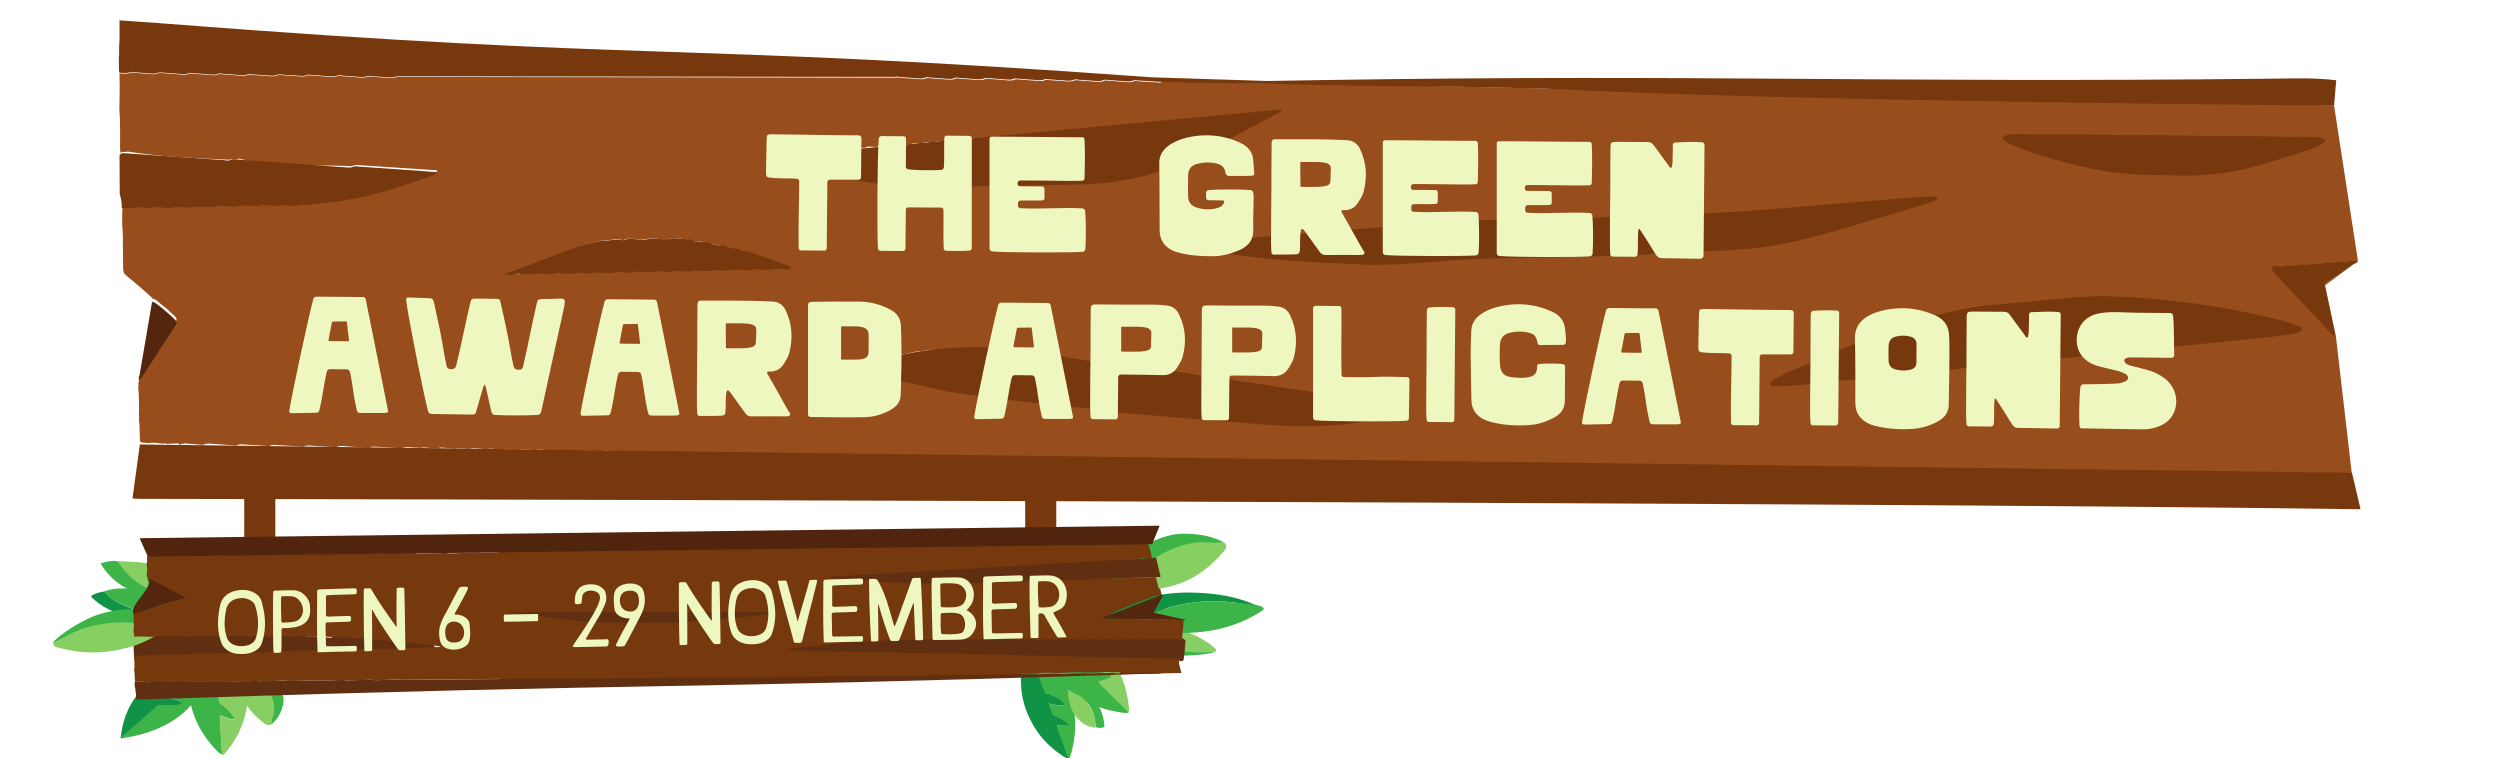 <?xml version="1.0" encoding="utf-8"?>
<!-- Generator: Adobe Illustrator 29.0.0, SVG Export Plug-In . SVG Version: 9.03 Build 54978)  -->
<svg version="1.1" id="Layer_1" xmlns="http://www.w3.org/2000/svg" xmlns:xlink="http://www.w3.org/1999/xlink" x="0px" y="0px"
	 viewBox="0 0 1254.9 380.5" style="enable-background:new 0 0 1254.9 380.5;" xml:space="preserve">
<style type="text/css">
	.st0{fill:#974E1C;}
	.st1{fill:#51240D;}
	.st2{fill:#78380D;}
	.st3{fill:#54260E;}
	.st4{fill:#EFF7C0;}
	.st5{fill:#602E10;}
	.st6{fill:#76380D;}
	.st7{fill:#109344;}
	.st8{fill:#88CF63;}
	.st9{fill:#3DB448;}
	.st10{fill:#EEF7C0;}
</style>
<polyline class="st0" points="1172.5,168.6 1167.1,143.2 1183.6,131 1171.6,52.9 602.1,40.7 582.1,231.4 1180.5,237.6 "/>
<path class="st0" d="M449.6,39c0.6-0.3,1.4,0,2,0c2.7,0.2,5.5,0.4,8.2,0.6c1.8,0.1,3.4,0.5,5.1-0.3c0.6-0.3,1.4,0,2,0
	c2.7,0.2,5.5,0.4,8.2,0.6c1.5,0.1,3,0.3,4.5-0.4c0.7-0.3,1.6-0.1,2.3,0c2.7,0.2,5.5,0.4,8.2,0.6c1.5,0.1,2.9,0.3,4.3-0.4
	c0.6-0.4,1.4-0.1,2-0.1c2.6,0.2,5.1,0.4,7.7,0.6c1.8,0.1,3.5,0.6,5.3-0.3c0.6-0.3,1.4,0,2,0c2.7,0.2,5.5,0.4,8.2,0.6
	c1.8,0.1,3.4,0.5,5.1-0.3c0.6-0.3,1.4,0,2,0c2.7,0.2,5.5,0.4,8.2,0.6c1.5,0.1,3,0.3,4.5-0.4c0.7-0.3,1.6-0.1,2.3,0
	c2.7,0.2,5.5,0.4,8.2,0.6c1.5,0.1,2.9,0.3,4.3-0.4c0.6-0.4,1.4-0.1,2-0.1c2.6,0.2,5.1,0.4,7.7,0.6c1.8,0.1,3.5,0.5,5.3-0.3
	c0.7-0.3,1.6-0.1,2.3,0c3.3,0.2,6.5,0.5,9.7,0.6c0.7,0.1,1.5,0.4,2.1-0.7c2.1,0.2,4.2,0.3,6.4,0.5c0.9,0.1,1.9,0,2.7-0.7
	c3.5,0.2,7.2,0.5,10.7,0.7c0.1,0,0.3,0.3,0.6,0.5c0.3,6,0.8,12.2,0.8,18.4c-1.8-0.1-3.5-0.5-5.3,0.4c-0.6,0.2-1.2,0-1.7,0
	c-1.2-0.1-2.4-0.3-3.6,0.4c-0.6,0.3-1.2,0.1-1.7,0.1c-1,0-2.2-0.2-3.3,0.4c-0.6,0.3-1.4,0.1-2,0.1c-1.4,0-2.8-0.3-4,0.5
	c-0.1,0.1-0.3,0.1-0.5,0.1c-2.8-0.7-5.6,0-8.4,0.5c-2.7,0.4-5.4-0.4-8.1,0.8c-0.6,0.2-1.2,0-1.7,0c-1.4-0.1-2.8-0.4-4,0.4
	c-0.1,0.1-0.2,0.1-0.3,0.1c-2.8-0.6-5.5,0.7-8.2,0.4c-0.8-0.1-1.7-0.1-2.5,0.3c-0.6,0.3-1.2,0.3-1.7,0.3c-1.7,0-3.2-0.4-4.8,0.5
	c-2.8-0.6-5.5,0.8-8.2,0.4c-0.8-0.1-1.7-0.1-2.5,0.3c-0.5,0.2-1,0.2-1.4,0.2c-1.8,0-3.4-0.5-5.1,0.5c-2.8-0.6-5.5,0.8-8.2,0.4
	c-0.8-0.2-1.6-0.2-2.3,0.2c-0.3,0.2-0.5,0.3-0.8,0.3c-2.8-0.5-5.5,0.7-8.2,0.4c-0.8-0.1-1.7-0.2-2.5,0.3c-0.7,0.4-1.6,0.2-2.3,0.2
	c-1.4-0.1-2.8-0.3-4,0.4c-0.5,0.3-1,0.1-1.5,0.1c-1.5-0.1-3-0.3-4.5,0.4c-0.6,0.2-1.2,0-1.7,0c-1.2,0-2.4-0.2-3.6,0.4
	c-0.7,0.3-1.6,0.1-2.3,0.1c-1,0-2.2-0.2-3.3,0.4c-0.6,0.3-1.4,0.1-2,0.1c-1.4,0-2.8-0.3-4,0.5c-0.1,0-0.2,0-0.3,0
	c-2.5-0.6-5.1,0.6-7.6,0.4c-1-0.1-2.2-0.1-3.3,0.4c-0.7,0.3-1.6,0.1-2.3,0.1c-1-0.1-2.2-0.3-3.3,0.3c-0.6,0.3-1.4,0.2-2,0.2
	c-1.4-0.1-2.8-0.4-4,0.4c-0.1,0-0.2,0-0.3,0c-2.5-0.6-5.1,0.6-7.6,0.4c-1,0-2.2-0.2-3.3,0.4c-0.6,0.3-1.4,0.1-2,0.1
	c-1.4-0.1-2.8-0.3-4,0.4c-0.6,0.3-1.2,0.1-1.7,0.1c-1.4,0-2.6-0.3-4,0.4c-0.6,0.3-1.4,0.1-2,0.1c-1.2,0-2.4-0.2-3.6,0.4
	c-0.7,0.3-1.6,0.1-2.3,0.1c-1,0-2.2-0.2-3.3,0.4c-0.6,0.3-1.2,0.2-1.7,0.2c-1.2,0-2.5-0.3-3.6,0.5c-0.1,0.1-0.3,0.1-0.5,0.1
	c-2.8-0.7-5.6,0.5-8.4,0.4c-2-0.1-3.8,1.1-5.8,0.7c1.4,1,2.6,1.8,4.1,2c1.9,0.3,3.7,0.9,5.6,1.5c2.4,0.8,4.8,1.5,7.2,2.4
	c2,0.9,4.2,0.6,6.3,2c0.6,0.3,1.4,0.2,2,0.3c0.9,0.1,2,0.1,2.8,0.8c0.1,0.2,0.3,0.3,0.5,0.3c2.8-0.1,5.6,1.7,8.4,1.8
	c1.5,0,3,0.1,4.5,1c0.7,0.5,1.6,0.3,2.3,0.4c2.7,0.2,5.5,0.4,8.2,0.6c1.4,0.1,2.8,0.5,4.2,0.9c2.8,0.8,5.8,1.1,8.7,0.6
	c1-0.2,2.2-0.4,3.3-0.3c2.7,0.2,5.5,0.4,8.2,0.6c1.6,0.2,3.2,0.4,4.8-0.3c0.7-0.3,1.6,0,2.3,0c2.8,0.1,5.6,0.7,8.4-0.1
	c1.8-0.5,3.6,0.1,5.4,0.2c1.5,0,2.9,0.4,4.3-0.4c0.6-0.3,1.2-0.1,1.7-0.1c3.2,0,6.3,0.7,9.4-0.2c1.8-0.4,3.6,0.2,5.4,0.3
	c1.6,0.1,3.2,0.5,4.8-0.3c0.7-0.3,1.6,0,2.3,0c2.8,0,5.6,0.7,8.4-0.1c1.8-0.5,3.6,0.1,5.4,0.2c1.5,0.1,2.9,0.4,4.3-0.3
	c0.6-0.3,1.4-0.1,2-0.1c3,0,6,0.7,9-0.1c2-0.6,3.8-1.6,5.8-1.5c1.2,0.1,1.2-0.2,2.3-0.7c0.7-0.4,1.4-1.5,2.1-1.5
	c1.7,0.1,1,0.1,2.6,0.2c0.5,0.1,2,0.6,2.5,0.4c2.7-1.1-1-1.3,1.7-1.2c1.3,0-2.2-3.7-1-4.3c0.7-0.5,4.3-1.6,5-1.6
	c2.1,0.1,10.3,2.5,12.4,2.1c3.6-0.6,15.9-28.3,19.4-28.2c1.3,0-0.9,35.5,0.5,35.2c0.8-0.2,0.9-1.5,1.1-2.4c0.1,0.5,0.2,1,0.2,1.4
	c0.4,8.5,0.9,16.8,1.3,25.1c0.1,1.2,0.1,2.5,0.1,3.7L596.1,156c0.3,0.8,0.3,1.8,0.2,2.7c-0.6,7.9-0.9,20.7-1.4,28.5
	c-25.3-1.9-51-4.8-76.4-6.7c-8.7-0.7-16.8,0.6-25.4,0c-1.1-0.1-2.4-5.9-3.5-5.4c-0.7,0.4-1.6,0.2-2.3,0.2c-1.8-0.1-3.6-0.3-5.4-0.4
	c-1.4,0-2.6-0.2-4,0.4c-0.7,0.4-1.6,0.1-2.3,0.1c-1.6-0.1-3.2-0.5-4.8,0.4c-0.3,0.1-0.7,0.1-1.1,0c-2.7-0.7-5.3,0.4-7.9,0.5
	c-3.2,0.1-6.6,1.5-9.8,1.8c-5,0.2-9.2,4.3-14.2,5.3c-3.7,0.7-0.6,1.8-4.3,2.5c6.9,2,2.3-0.2,2,0c-0.3,0.2-2.8-0.5-2.8,0.1
	c0,1-0.4,0,0,0c3.1,0.2-1.2-0.2,1.7,0c1,0.2,1.4,0.8,2.4,1.4c0.7,0.4,2.3-0.9,3-0.8c2.2,0.2,3.9,2.5,6.2,2.7
	c1.2,0.1,2.5,0.1,3.6,0.9c0.6,0.4,1.4,0.3,2,0.4c1.9,0.2,3.9,0.3,5.9,0.5c1.7,0.2,3.2,0.1,4.8,1.1c0.6,0.4,1.4,0.2,2,0.3
	c2.4,0.2,4.7,0.3,7.1,0.5c1,0.1,2.1,0.2,3.1,0.8c0.6,0.4,1.5,0.4,2.2,0.5c1.9,0.2,3.9,0.3,5.9,0.5c1.8,0.1,3.5,0,5.3,1.1
	c0.6,0.4,1.4,0.2,2,0.3c2.2,0.2,4.4,0.3,6.6,0.5c1.2,0.1,2.5,0.1,3.6,0.9c0.7,0.4,1.6,0.3,2.3,0.4c1.9,0.2,3.9,0.3,5.9,0.5
	c1.5,0.1,3,0,4.5,1c0.6,0.4,1.4,0.2,2,0.3c2,0.2,4.1,0.3,6.2,0.5c1.4,0.1,3.3-1.6,4.7-0.7c0.6,0.4,0.6,0.2,1.2,0.3
	c2.3,0.2,4.8,2.1,7.1,2.3c1.2,0.1,2.5,0.1,3.6,0.9c0.6,0.4,1.4,0.3,2,0.4c1.9,0.2,3.9,0.3,5.9,0.5c1.5,0.2,2-1.1,3.6-0.1
	c0.7,0.4,1.2-2.6,1.8-2.5c2.4,0.2,6,4.5,8.4,4.7c1.1,0.1,1.1-3.9,2.1-3.3c0.7,0.5,2.8-3.8,3.5-3.7c1.9,0.2,1.3,4.5,3.3,4.7
	c1.7,0.2-1-3.2,0.8-2.1c0.6,0.3,2-0.6,2.6-0.5c2.2,0.2-1.6-7.5,0.6-7.3c0.6,0.1,15.4,4.5,15.9,4.8c2.2,1.5,2.5,12.5,4.8,12.9
	c-0.1,5.1-0.5,10.2-0.8,15.3c-0.3,4.8,0.3,4.9-3.3,4.8c-8-0.2-15.9-0.3-23.8-0.5c-0.8,0-1.7,0-2.5,0c-0.3,0-0.4,0.3-0.6,0.7
	c-1.1-0.6-2.3-1.3-3.5-0.5c-0.5,0.4-1.4,0-2,0c-3.2-0.3-6.3-0.5-9.4-0.6c-1.8-0.1-3.4-0.5-5.1,0.3c-0.6,0.3-1.4,0-2,0
	c-2.8-0.2-5.7-0.4-8.5-0.6c-2-0.1-4.1-0.6-6.2,0.3c-0.6,0.3-1.4,0-2,0c-3-0.2-6-0.4-9-0.6c-1.9-0.1-3.9-0.6-5.9,0.3
	c-0.6,0.3-1.4,0-2,0c-3-0.2-6-0.4-9-0.6c-1.8-0.1-3.5-0.5-5.3,0.3c-0.6,0.3-1.4,0-2,0c-3.3-0.2-6.5-0.5-9.7-0.6
	c-1.6-0.1-3.2-0.5-4.8,0.3c-0.6,0.3-1.4,0-2,0c-2.8-0.2-5.7-0.4-8.5-0.6c-2-0.1-4.1-0.6-6.2,0.3c-0.6,0.3-1.4,0-2,0
	c-3-0.2-5.9-0.4-8.8-0.6c-1.9-0.1-3.7-0.5-5.6,0.3c-0.6,0.3-1.4,0-2,0c-3-0.2-6-0.4-9-0.6c-1.8-0.1-3.5-0.5-5.3,0.3
	c-0.6,0.3-1.4,0-2,0c-3.3-0.2-6.5-0.5-9.7-0.6c-1.6-0.1-3.2-0.5-4.8,0.3c-0.6,0.3-1.4,0-2,0c-2.8-0.2-5.7-0.4-8.5-0.6
	c-2-0.1-4.1-0.6-6.2,0.3c-0.6,0.3-1.4,0-2,0c-3-0.2-5.9-0.4-8.8-0.6c-1.9-0.1-3.7-0.5-5.6,0.3c-0.6,0.3-1.4,0-2,0
	c-3.3-0.2-6.5-0.5-9.7-0.6c-1.8-0.1-3.5-0.5-5.3,0.3c-0.6,0.3-1.4,0-2,0c-3.3-0.2-6.5-0.5-9.7-0.6c-1.6-0.1-3.2-0.5-4.8,0.3
	c-0.6,0.3-1.4,0-2,0c-2.8-0.2-5.7-0.4-8.5-0.6c-2-0.1-4.1-0.6-6.2,0.3c-0.6,0.3-1.4,0-2,0c-3-0.2-5.9-0.4-8.8-0.6
	c-1.9-0.1-3.7-0.5-5.6,0.3c-0.6,0.3-1.4,0-2,0c-3.2-0.2-6.3-0.5-9.4-0.6c-1.8-0.1-3.4-0.5-5.1,0.3c-0.6,0.3-1.4,0-2,0
	c-3.3-0.2-6.5-0.5-9.7-0.6c-1.6-0.1-3.2-0.5-4.8,0.3c-0.6,0.3-1.4,0-2,0c-3-0.2-6-0.4-9-0.6c-2-0.1-4.1-0.6-6.2,0.3
	c-0.6,0.3-1.4,0-2,0c-3-0.2-5.9-0.4-8.8-0.6c-1.9-0.1-3.7-0.5-5.6,0.3c-0.6,0.3-1.4,0-2,0c-3.2-0.2-6.3-0.5-9.4-0.6
	c-1.8-0.1-3.4-0.5-5.1,0.3c-0.6,0.3-1.4,0-2,0c-3.3-0.2-6.5-0.5-9.7-0.6c-1.6-0.1-3.2-0.5-4.8,0.3c-0.6,0.3-1.4,0-2,0
	c-2.8-0.2,234.9,3.8,232.1,3.7c-2-0.1-4.1-0.6-6.2,0.3c-0.6,0.3-1.4,0-2,0c-3-0.2-5.9-0.4-8.8-0.6c-1.9-0.1-3.7-0.5-5.6,0.3
	c-0.6,0.3-1.4,0-2,0c-3.3-0.2-6.7-0.5-10-0.6c-1.8-0.1-3.4-0.5-5.1,0.3c-0.6,0.3-1.4,0-2,0c-3-0.2-6-0.4-9-0.6
	c-1.6-0.1-3.2-0.5-4.8,0.3c-0.6,0.3-1.4,0-2,0c-3-0.2-5.9-0.4-8.8-0.6c-1.9-0.1-3.9-0.6-5.9,0.3c-0.6,0.3-1.4,0-2,0
	c-3.2-0.3-6.3-0.5-9.4-0.6c-1.9-0.1-3.7-0.6-5.6,0.3c-0.6,0.3-1.4,0-2,0c-3.2-0.2-6.3-0.5-9.4-0.6c-1.8-0.1-3.4-0.5-5.1,0.3
	c-0.6,0.3-1.4,0-2,0c-3.3-0.2-6.5-0.5-9.7-0.6c-1.6-0.1-3.2-0.4-4.8,0.3c-0.7,0.3-1.6,0.1-2.3,0c-3-0.2-6-0.4-9-0.6
	c-1.9-0.1-3.9-0.6-5.9,0.3c-0.6,0.3-1.4,0-2,0c-2.7-0.2-5.5-0.4-8.2-0.6c-1.9-0.1-3.7-0.6-5.6,0.3c-0.6,0.3-1.4,0-2,0
	c-3.3-0.2-6.7-0.5-10-0.6c-1.8-0.1-3.4-0.5-5.1,0.3c-0.6,0.3-1.4,0-2,0c-3.3-0.2-6.5-0.5-9.7-0.6c-1.6-0.1-3.2-0.5-4.8,0.3
	c-0.6,0.3-1.4,0-2,0c-3-0.2-5.9-0.4-8.8-0.6c-1.9-0.1-3.9-0.6-5.9,0.3c-0.6,0.3-1.4,0-2,0c-2.7-0.2-5.5-0.4-8.2-0.6
	c-1.9-0.1-3.7-0.6-5.6,0.3c-0.6,0.3-1.4,0-2,0c-3.3-0.2-6.7-0.5-10-0.6c-1.8-0.1-3.4-0.5-5.1,0.3c-0.7,0.3-1.6,0.1-2.3,0
	c-3.3-0.2-6.5-0.5-9.7-0.6c-1.5-0.1-3-0.3-4.5,0.4c-0.6,0.3-1.4,0-2,0c-3-0.2-5.9-0.4-8.8-0.6c-1.9-0.1-3.9-0.6-5.9,0.3
	c-0.6,0.3-1.4,0-2,0c-3-0.2-6-0.4-9-0.6c-1.8-0.1-3.5-0.5-5.3,0.3c-0.6,0.3-1.4,0-2,0c-3.3-0.2-6.7-0.5-10-0.6
	c-1.8-0.1-3.4-0.5-5.1,0.3c-0.7,0.3-1.6,0.1-2.3,0c-3.3-0.2-6.5-0.5-9.7-0.6c-1.5-0.1-3-0.4-4.5,0.3c-0.7,0.3-1.6,0.1-2.3,0
	c-2.8-0.2-5.7-0.4-8.5-0.6c-1.9-0.1-3.9-0.6-5.9,0.3c-0.6,0.2-1.2,0-1.7,0c-2-0.2-4.1-0.3-6.2-0.5c-1.5-0.2-2.8-0.1-4.2,0.6
	c-0.2-0.6-0.5-0.7-0.9-0.7c-1.9,0-3.6,0.1-5.5,0.2c-0.7-0.3-1.6-0.3-2.3-0.1c-2.3-0.4-4.5-0.6-6.8-0.3c-1.2-0.1-2.4-0.2-3.6-0.3
	c-0.5,0-0.8-0.6-0.8-1.5c-0.1-3.4,0-6.9-0.5-10.2c0.2-0.7,0.2-1.3,0-1.9c0.2-4.7,0.1-9.4-0.3-14.1c0.2-0.7,0.2-1.3,0-1.9
	c0.1-0.3,0.2-0.7,0.3-1l0.1-0.3l-0.1-0.3c-0.1-0.7-0.1-1.5,0.1-2.1c0.7-0.1,1.1-0.6,1.5-1.2c5.6-8.5,11-17.1,16.6-25.6
	c0.2-0.2,0.3-0.4,0.4-0.6c0.5-0.9,0.4-1.7-0.2-2.3c-1.6-1.5-3.1-3-4.7-4.4c-1.6-1.2-3-2.3-4.6-3.7c-0.7-0.6-1.5-1-2.2-1.1l-0.1,0.1
	l-0.1,0c0.1-0.6-0.1-0.8-0.4-0.8c-0.8-0.7-1.7-1.6-2.5-2.3c-3.4-3-7-6.1-10.5-8.9c-0.8-0.7-1.2-1.6-1.2-3.2c0-2.9-0.1-5.9-0.1-8.8
	c0-4.6,0.1-9-0.4-13.5c0.2-0.7,0.1-1.3,0-1.9c0-2.5,0.1-5,0.2-7.5c2,0.1,4.2,0.4,6.4-0.2c1.8-0.5,3.7,0.1,5.6,0.2
	c1.5,0.1,2.8,0.4,4.3-0.3c0.7-0.4,1.6-0.1,2.3-0.1c2,0.1,4.1,0.7,6.2,0.3c3.4-0.7,7,0.3,10.4-0.3c3.5-0.5,7.1-0.1,10.5-0.1
	c0.3,0,0.5,0.1,0.8,0c2.8-1.2,5.6-0.2,8.4-0.2c1.4,0,2.6,0.3,4-0.4c0.6-0.3,1.4-0.1,2-0.1c3,0,6,0.7,9-0.1c1.8-0.4,3.7,0.2,5.6,0.3
	c1.5,0.1,2.9,0.1,4.5-0.3c1.4-0.4,2.9,0.1,4.5,0.1c1.5,0.1,3,0.5,4.5-0.3c0.6-0.3,1.4-0.1,2-0.1c1.8,0,3.4,0.5,5.1-0.4
	c0.2-0.2,0.5-0.1,0.8-0.1c1.5,0.1,3-0.2,4.5-0.4c1.9-0.2,3.9-0.2,5.9-0.6c2.2-0.4,4.5-0.7,6.7-1.1c2.6-0.5,5.2-0.9,7.8-1.5
	c3.8-0.9,7.8-1.9,11.6-3.1c6.2-1.8,12.4-3.9,18.5-6c2-0.6,4-1.5,6.2-2.3c-0.6-0.9-1-0.6-1.4-0.6c-12.7-0.8-25.4-1.7-38.1-2.5
	c-0.8,0-1.6-0.2-2.3,0.1c-1.4,0.6-2.6,0.4-4,0.3c-17.9-0.8-35.6,1.3-53.6-3.7c-1.4,0.2-2,0.9-4.1,0.3c-0.8,0.4-2.2,0.3-3.1,0.2
	c-16.3-0.8-32.6-1.4-48.7-4c-0.7,0-1.5,0.2-2.2,0.2c-0.7-0.1-1.3-0.1-1.6,0.7c-0.4-2.4-0.2-5.2-0.2-7.6c0-5,0-9.9-0.4-14.8
	c0-1.4,0.1-2.7,0.1-4.1c0.1-4.5,0.1-9.1,0-13.7c1.9,0.1,3.7,0.5,5.6-0.3c0.7-0.3,1.7,0,2.5,0.1c2.6,0.2,5.1,0.4,7.7,0.6
	c1,0.1,2.2,0.2,3.3-0.3c0.7-0.4,1.6-0.2,2.3-0.2c2.6,0.2,5.3,0.4,7.9,0.6c1.9,0.1,3.7,0.6,5.6-0.3c0.6-0.3,1.4,0,2,0
	c2.6,0.2,5.1,0.4,7.7,0.6c1.8,0.1,3.4,0.5,5.1-0.3c0.6-0.3,1.4,0,2,0c2.6,0.2,5.3,0.4,7.9,0.6c1.6,0.1,3.2,0.5,4.8-0.3
	c0.6-0.3,1.4,0,2,0c2.8,0.2,5.7,0.4,8.5,0.6c1.5,0.1,2.9,0.3,4.3-0.4c0.6-0.4,1.4-0.1,2-0.1c2.5,0.1,4.9,0.4,7.4,0.5
	c1.9,0.1,3.7,0.6,5.6-0.3c0.6-0.3,1.4,0,2,0c2.7,0.2,5.5,0.4,8.2,0.6c1.8,0.2,3.4,0.5,5.1-0.3c0.6-0.3,1.4,0,2,0
	c2.6,0.2,5.3,0.4,7.9,0.6c1.6,0.1,3.2,0.5,4.8-0.3c0.6-0.3,1.4,0,2,0c2.8,0.2,5.7,0.4,8.5,0.6c1.5,0.1,2.9,0.3,4.3-0.4
	c0.6-0.4,1.4-0.1,2-0.1 M205.8,37.2c1.8,0.1,3.5,0.5,5.3-0.3c0.6-0.3,1.4,0,2,0c2.6,0.2,5.1,0.4,7.7,0.6c1.8,0.1,3.4,0.5,5.1-0.3
	c0.6-0.3,1.4,0,2,0c3,0.2,5.9,0.4,8.8,0.6c1.5,0.1,3,0.3,4.5-0.4c0.7-0.3,1.6-0.1,2.3,0 M255.9,37.4c0.6-0.4,1.4-0.1,2-0.1
	 M262.2,136.8c1.5-0.5,3,0,4.6,0.1c1.5,0.1,2.8,0.4,4.3-0.3c0.7-0.3,1.7,0,2.5,0c2.4,0.1,4.7,0.5,7.1-0.2c1.5-0.4,3,0.1,4.6,0.2
	c1.6,0.1,3.1,0.2,4.8-0.3c1.5-0.4,3,0,4.6,0.1c1.5,0,3,0.3,4.5-0.4c0.7-0.3,1.6,0,2.3,0c2.6,0,5.2,0.7,7.9-0.2
	c1.5-0.5,3,0.1,4.6,0.2c1.4,0.1,2.6,0.4,4-0.3c0.6-0.3,1.4-0.1,2-0.1c2.8,0.1,5.6,0.7,8.4-0.1c1.6-0.5,3.2,0.1,4.8,0.2
	c1,0.1,2.2,0.1,3.3-0.3c0.8-0.3,1.9-0.1,2.8-0.1c2.5,0,5,0.7,7.6-0.2c1.1-0.5,2.4,0,3.6,0.1c1.8,0.1,3.4,0.2,5.1-0.3
	c1.4-0.4,2.8,0,4.3,0.1c1.6,0,3.1,0.1,4.8-0.3c1.7-0.5,3.4,0,5.1,0.1c1.5,0.1,3,0.4,4.5-0.3c0.7-0.3,1.7,0,2.5,0
	c2.5,0,5,0.4,7.6-0.2c1.9-0.5,4.1,0.2,6.2,0.3c0.5,0,1-0.2,1.4-0.4c0,0,0.1-0.6,0-0.8c0-0.3-0.2-0.4-0.4-0.5
	c-5.2-2-10.4-4.1-15.7-5.7c-2.1-0.7-4.2-2-6.4-1.7c-2.7-1.5-5.5-0.8-8.1-2.3c-0.6-0.3-1.4-0.2-2-0.3c-1.9-0.2-3.7-0.2-5.6-1.1
	c-1.4-0.6-2.8-0.4-4.3-0.5c-1.4-0.1-2.8,0-4-0.9c-0.6-0.4-1.4-0.3-2-0.4c-1.9-0.2-3.9-0.4-5.9-0.5c-0.5,0-0.7,0.3-1.1,0.5
	c-2.2,1-4.8-0.1-7.1-0.2c-1.9,0-3.9-0.2-5.9,0.3c-1.8,0.5-3.7-0.1-5.6-0.2c-1.5,0-2.9-0.4-4.3,0.4c-0.6,0.3-1.1,0.2-1.5,0.1
	c-3.2-0.7-6.3,0.3-9.4,0.4c-1.2,0-2.4,0.5-3.6,0.7c-5.2,1.1-10.4,2.6-15.5,4.6c-4.6,1.9-9.3,3.5-14,5.4c-4.6,1.7-9.3,3.3-14,5.2
	c-0.4,0.2-0.7,0.4-1,0.6C257.2,137.5,259.7,138.2,262.2,136.8z"/>
<path class="st2" d="M567.3,185c2,2.3,1.7,5.7,1.5,8.5c-0.3,4.5,0,9.7-2,12c-1.6,2-4.6,2-7.2,1.6c-4.3-0.9-8.6-1.7-13-2
	c-22.9-2-44.4-4.6-66.7-7.9c-11.5-1.6-23.1-5.5-34.6-7.2c-2-0.7-25.8-2.1-15.8-5.8c25.4-8.2,50-11.7,76.4-9.1
	c17.3,1.4,36.7,6.3,54.1,7.6C562.5,182.8,565.8,183.2,567.3,185L567.3,185z"/>
<path class="st2" d="M562,182.7c4.4,0.8,20.5,2.6,24.9,3.3c22.3,3.3,44.4,6.7,66.8,10c11.4,1.7,23.1,3.5,34.6,5.2
	c2,0.7,25.8,2.1,15.8,5.8c-25.5,8.2-52.1,8-78.4,5.4c-17.4-1.2-46.6-3.9-64-5.2"/>
<path class="st2" d="M1180.6,237.3l4.3,18.3c-0.9,0-1.8,0-2.6,0c-261.8-3.8-1112.4-5.2-1112.4-5.2c-1.1,0-2.3-0.1-3.4-0.2l3.7-27.1"
	/>
<path class="st2" d="M1181.4,132.4c-4.4,2.9-8.6,5.7-13,8.7c-0.6,0.3-1.3,0.4-1.6,1.9c0.2,0.8,0.4,1.9,0.6,2.9
	c1.6,7.5,3.2,15.1,4.8,22.6c-1.3,0-2.4-1.5-3.5-2.6c-6.7-7.1-13.3-14.1-19.9-21.2c-2.3-2.5-4.7-4.9-7-7.4c-0.4-0.6-0.8-1.2-1.2-1.8
	c-0.2-0.3-0.3-0.9-0.2-1.2s0.4-0.7,0.6-0.7c0.6-0.1,1.4,0,2,0c1.1,0,2.4,0.4,3.4,0c1.4-0.5,2.7-0.4,4.2-0.3c0.6,0.1,1.4,0.3,2,0
	c1.5-0.7,3-0.5,4.5-0.4c0.6,0,1.4,0.2,2-0.1c1.4-0.7,2.6-0.4,4-0.4c0.6,0,1.4,0.3,2,0c1.8-0.8,3.5-0.5,5.3-0.4
	c0.6,0,1.2,0.2,1.7-0.1c1.5-0.8,3-0.5,4.5-0.4c0.6,0.1,1.2,0.3,1.7,0c1.8-0.9,3.5-0.4,5.3-0.3C1183,132.1,1182.3,132.2,1181.4,132.4
	z"/>
<path class="st2" d="M60.1,97.4c0-6.4-0.1-13-0.1-19.4c0.4-0.7,0.9-1.1,1.5-1.1c0.7,0,1.6,0,2.3,0.1c16.2,1.1,32.6,2.3,48.8,3.4
	c0.9,0.1,2,0.4,2.8,0c1.5-0.6,2.8-0.4,4.3-0.3c17.9,1.3,35.8,2.6,53.7,3.9c1.4,0.1,2.6,0.3,4-0.3c0.7-0.4,1.6-0.2,2.3-0.1
	c12.7,0.8,25.4,1.8,38.1,2.7c0.5,0.1,1-0.2,1.4,0.8c-2,0.8-4.1,1.8-6.2,2.5c-6.1,1.9-12.4,4.1-18.5,6c-3.8,1.2-7.8,2.1-11.6,3.1
	c-2.6,0.6-5.2,1-7.8,1.5c-2.2,0.4-4.5,0.7-6.7,1.1c-1.9,0.3-3.9,0.4-5.9,0.6c-1.5,0.2-2.9,0.5-4.5,0.4c-0.3,0-0.6,0-0.8,0.1
	c-1.7,0.9-3.4,0.5-5.1,0.4c-0.6,0-1.4-0.2-2,0.1c-1.5,0.8-3,0.3-4.5,0.3c-1.5-0.1-3-0.5-4.5-0.1c-1.5,0.4-3,0.4-4.5,0.3
	c-1.9-0.1-3.7-0.8-5.6-0.3c-3,0.8-6,0.1-9,0.1c-0.6,0-1.4-0.2-2,0.1c-1.4,0.7-2.6,0.4-4,0.4c-2.8,0-5.6-1-8.4,0.2
	c-0.2,0.1-0.5,0-0.8,0c-3.5-0.1-7-0.5-10.5,0.1c-3.4,0.5-6.9-0.5-10.4,0.3c-2,0.4-4.1-0.2-6.2-0.3c-0.8,0-1.6-0.2-2.3,0.1
	c-1.5,0.7-2.8,0.4-4.3,0.3c-1.9-0.1-3.7-0.7-5.6-0.2c-2.1,0.6-4.2,0.3-6.4,0.2C61.2,102.4,60.9,99.9,60.1,97.4z"/>
<path class="st3" d="M69.9,189.2c2.2-12.4,4.2-25,6.4-37.5c0.4-0.5,1.8,0.4,2.5,1c1.6,1.2,3.2,2.4,4.7,3.8c1.6,1.4,3.5,3,4.7,4.4
	c0.6,0.7,0.5,1.4,0,2.3c-0.1,0.2-0.3,0.4-0.4,0.6c-5.6,8.5-11,17.1-16.6,25.6c-0.5,0.7-0.9,1.2-1.5,1.2
	C69.9,190.1,69.9,189.5,69.9,189.2z"/>
<path class="st2" d="M637.6,40.7c-0.6,2.2-56.1,0.4-56.8,0.3c-3.3-0.2-6.5-0.5-9.7-0.6c-0.8,0-1.6-0.3-2.3,0
	c-1.8,0.8-3.5,0.4-5.3,0.3c-2.6-0.2-5.1-0.4-7.7-0.6c-0.6,0-1.4-0.2-2,0.1c-1.5,0.8-2.8,0.5-4.3,0.4c-2.7-0.2-5.5-0.4-8.2-0.6
	c-0.8-0.1-1.6-0.3-2.3,0c-1.5,0.8-3,0.5-4.5,0.4c-2.7-0.2-5.5-0.4-8.2-0.6c-0.6-0.1-1.4-0.3-2,0c-1.7,0.8-3.4,0.4-5.1,0.3
	c-2.7-0.2-5.5-0.4-8.2-0.6c-0.6-0.1-1.4-0.3-2,0c-1.8,0.8-3.5,0.4-5.3,0.3c-2.6-0.2-5.1-0.4-7.7-0.6c-0.6,0-1.4-0.2-2,0.1
	c-1.5,0.8-2.8,0.5-4.3,0.4c-2.7-0.2-5.5-0.4-8.2-0.6c-0.8-0.1-1.6-0.3-2.3,0c-1.5,0.8-3,0.5-4.5,0.4c-2.7-0.2-5.5-0.4-8.2-0.6
	c-0.6-0.1-1.4-0.3-2,0c-1.7,0.8-3.4,0.4-5.1,0.3c-2.7-0.2-5.5-0.4-8.2-0.6c-0.6-0.1-1.4-0.3-2,0l-248.3-0.3c-0.6,0-1.4-0.2-2,0.1
	c-1.5,0.7-2.8,0.5-4.3,0.4c-2.8-0.2-5.7-0.4-8.5-0.6c-0.6-0.1-1.4-0.3-2,0c-1.6,0.8-3.2,0.4-4.8,0.3c-2.6-0.2-5.3-0.4-7.9-0.6
	c-0.6-0.1-1.4-0.3-2,0c-1.7,0.8-3.4,0.4-5.1,0.3c-2.7-0.2-5.5-0.4-8.2-0.6c-0.6,0-1.4-0.3-2,0c-1.9,0.9-3.7,0.4-5.6,0.3
	c-2.5-0.1-4.9-0.3-7.4-0.5c-0.6,0-1.4-0.2-2,0.1c-1.5,0.7-2.8,0.5-4.3,0.4c-2.8-0.2-5.7-0.4-8.5-0.6c-0.6-0.1-1.4-0.3-2,0
	c-1.6,0.8-3.2,0.4-4.8,0.3c-2.6-0.2-5.3-0.4-7.9-0.6c-0.6-0.1-1.4-0.3-2,0c-1.7,0.8-3.4,0.4-5.1,0.3c-2.6-0.2-5.1-0.4-7.7-0.6
	c-0.6,0-1.4-0.3-2,0c-1.9,0.9-3.7,0.4-5.6,0.3c-2.6-0.2-5.3-0.4-7.9-0.6c-0.8,0-1.6-0.1-2.3,0.2c-1,0.5-2.2,0.4-3.3,0.3
	c-2.6-0.2-5.1-0.4-7.7-0.6c-0.8-0.1-1.7-0.4-2.5-0.1c-1.9,0.7-3.7,0.4-5.6,0.3c-0.3-1.1-0.2-2.4-0.2-3.6c-0.2-11.1,0.2,1.3,0.1-9.7
	c0.4-4.3,0.1-8.6,0.2-13c6.2,0.5,12.6,0.9,18.8,1.3c1.6,0.2,3.2,0.3,4.8,0.4C328.9,31,333.1,21.1,578.3,38.8L637.6,40.7z"/>
<path class="st2" d="M252.3,137.7c5-1.8,9.9-3.6,14.9-5.5c5-1.9,9.9-3.7,14.9-5.7c5.4-2.2,10.9-3.8,16.4-4.9
	c1.3-0.2,2.4-0.7,3.8-0.7c3.2,0,6.6-1,9.9-0.4c0.6,0.1,1.2,0.1,1.6-0.1c1.5-0.8,2.9-0.5,4.5-0.4c1.9,0.1,3.9,0.7,5.9,0.2
	c2-0.5,4.1-0.4,6.2-0.3c2.4,0.1,4.8,0.8,7.2-0.3c0.6-0.2,1.1,0,1.6,0c2,0.2,4.1,0.3,6.2,0.5c0.6,0.1,1.5,0,2.1,0.4
	c1.4,0.9,2.7,0.9,4.2,1s3-0.1,4.5,0.5c1.9,1,3.9,1,5.9,1.2c0.6,0,1.5,0,2.1,0.3c2.9,1.6,5.8,0.8,8.6,2.4c2.4-0.3,4.7,1.2,6.9,1.8
	c5.6,1.6,11.1,3.9,16.6,6c0.1,0.1,0.3,0.3,0.4,0.5c0.1,0.2,0,0.8,0,0.8c-0.5,0.2-1.1,0.4-1.5,0.4c-2.3-0.1-4.6-0.8-6.7-0.3
	c-2.6,0.7-5.4,0.2-8,0.2c-0.8,0-1.9-0.4-2.6,0c-1.6,0.7-3.2,0.4-4.8,0.3c-1.8,0-3.6-0.5-5.4-0.1c-1.8,0.4-3.4,0.4-5.1,0.3
	c-1.5-0.1-3-0.5-4.5-0.1c-1.9,0.5-3.6,0.4-5.4,0.3c-1.2,0-2.6-0.5-3.8-0.1c-2.6,0.9-5.4,0.2-8,0.2c-1,0-2-0.2-3,0.1
	c-1.1,0.5-2.3,0.4-3.5,0.3c-1.7-0.1-3.4-0.6-5.1-0.2c-3,0.8-5.9,0.1-8.9,0.1c-0.6,0-1.5-0.2-2.1,0.1c-1.4,0.6-2.7,0.4-4.2,0.3
	c-1.7-0.1-3.3-0.7-4.9-0.2c-2.8,0.9-5.6,0.2-8.4,0.2c-0.8-0.1-1.7-0.3-2.4,0c-1.6,0.8-3.2,0.5-4.8,0.4c-1.7-0.1-3.3-0.5-4.9-0.1
	c-1.7,0.5-3.4,0.4-5.1,0.3c-1.7-0.1-3.3-0.7-4.9-0.2c-2.5,0.7-5,0.3-7.5,0.2c-0.8-0.1-1.9-0.4-2.6,0c-1.5,0.6-2.9,0.4-4.5,0.3
	c-1.7,0-3.3-0.6-4.9-0.1c-2.6,1-5.2,0.1-8-0.5C251.6,137.4,251.9,137.2,252.3,137.7z"/>
<path class="st2" d="M890.1,193.9c-9.5-1.9,24.2-13.5,27-15.3c28.3-12.8,57.9-24.3,89.4-26.1c16-1.3,32.3-3.5,48.2-3.9
	c31.7,0.8,64,5,95,13.5c16.4,5.3-6.8,6.5-12.1,7.2c-15.1,1.7-30.2,3.1-45.3,4.6c-36.2,3.8-72.7,7.6-108.9,11.2
	c-20.9,2.1-41.8,4.2-62.7,6.4c-9.7,0.7-20.8,2.8-30.2,2.3L890.1,193.9z"/>
<path class="st2" d="M972.8,99.4c0,0.6-1.5,1.4-4,2.3c-4.7,1.6-10,3-14.8,4.5c-17.8,5.1-35.4,11-53.6,15.1
	c-21.4,5.1-43.8,4.5-65.7,5.8c-31.1,2.5-64.7,1.7-96.1,3c-18.5,1-37.7,3.6-56.3,2.6c-10-0.5-20-0.9-30.1-1.6
	c-9.1-0.2-84.5-7.5-37.3-10.7c37.5-3.1,75.1-6.2,112.6-9.1c23.6-1.5,52.1-1.3,75.2-2.1c14.4-0.7,27.3-1.8,42.5-1.8
	c30.1-0.5,58.7-4,88.7-6.1c8.9-0.7,17.8-1.6,26.7-2.2C963.8,99,971.1,97.9,972.8,99.4L972.8,99.4z"/>
<path class="st2" d="M1007.6,67.6c4.8-0.6,11.1-0.1,16.3-0.1c14.1-0.1,28.5-0.1,42.5,0.4c15.1-0.3,29.9,0.2,44.9,0.4
	c14.7-0.5,29.3,0.6,44,0.3c2.4,0,5.4,0.1,7.6,0.3c2.9,0.3,4.5,1,4.3,1.8c-2.6,3.5-10.5,5-15.4,6.8c-6.7,2-13.3,4.3-20.1,6.1
	c-15.1,4.4-30.2,5-45.6,4.3c-13.7,0.1-27.3-1-40.6-4.2c-2.8-0.3-50.2-12.5-38.3-15.9L1007.6,67.6z"/>
<path class="st2" d="M603.4,77c-18.7,9.9-39.5,15.2-60.6,15.6c-3.2,0-6.6,0.1-9.8,0.2c-23,0.3-45.6,1-68.6,1.1
	c-21-0.1-40.9-3.9-61-10c-11.9-3.5-10.3-5.6,0.8-6.7c28.7-2.8,57.8-5.4,86.6-8.1L642.7,55l0.8,0.8L603.4,77z"/>
<path class="st2" d="M1172.7,40.3c-10.9-1.4-22-0.9-34.2-0.8c-194.1,2.2-282.3-2.3-475.3,0.7l-36,0.6l1.7,0.8
	c34.7,1.7,100.5,1.9,100.5,1.9l46.3,1c125.9,6.6,395.9,8.5,395.9,8.5"/>
<g>
	<path class="st4" d="M432.4,69.3l-0.2,19.7c0,0.7-0.5,1.2-1.2,1.2c-4.9,0-9.6,0-14.5,0c-0.7,0-1.2,0.5-1.2,1.2l-0.3,33.2
		c0,0.7-0.5,1.2-1.2,1.2l-11.7-0.1c-0.7,0-1.2-0.5-1.2-1.2c-0.3-10.9,0.3-22.6,0.3-33.5c0-0.7-0.5-1.2-1.2-1.3
		c-4.8-0.3-9.5,0-14.2-0.6c-0.6-0.1-1.2-0.7-1.2-1.4c0-0.6-0.1-1.2-0.1-1.7c0.1-5.5,0.2-10.2,0.3-15.7c0.1-2.7,0.2-2.9,2.8-2.9
		c9.6,0.1,19.2,0.3,28.8,0.4c4.4,0.1,8.8,0.1,13.3,0.1c0.5,0,1,0,1.5,0.1C431.9,68,432.4,68.6,432.4,69.3L432.4,69.3z"/>
	<path class="st4" d="M442.5,68.3l11.1,0.1c0.7,0,1.2,0.5,1.2,1.2l-0.1,14c0,0.7,0.5,1.3,1.1,1.4c3.6,0.5,12.9,0.6,16.7,0.3
		c0.6-0.1,1.2-0.7,1.3-1.3c0.3-4.8,0-9.7,0.2-14.7c0-0.7,0.6-1.2,1.2-1.2l11.4,0.1c0.7,0,1.2,0.5,1.2,1.2c0,18.4,0,36.6,0,55.1
		c0,0.7-0.5,1.2-1.2,1.3c-3.9,0.3-7.7,0.1-11.7,0.1c-0.7,0-1.2-0.5-1.2-1.2c-0.3-6.9,0-12.5-0.1-19.3c0-0.7-0.6-1.2-1.2-1.2
		l-16.5-0.1c-0.7,0-1.2,0.5-1.2,1.2l-0.2,19.5c0,0.7-0.5,1.2-1.2,1.2l-11.3-0.1c-0.7,0-1.3-0.5-1.3-1.2c-0.5-7.6-0.3-47.5,0.4-55.2
		C441.2,68.8,441.9,68.3,442.5,68.3L442.5,68.3z"/>
	<path class="st4" d="M497.8,68.6c15.4,0,30.3,0.3,45.4,0.3c0.7,0,1.2,0.5,1.2,1.2c0.3,6.9,0.2,12.5,0,19.4c0,0.7-0.5,1.2-1.2,1.2
		c-5.3,0.2-10.4,0.1-15.5,0c-5.1-0.1-10.2-0.1-15.6-0.1c-0.7,0-1.2,0.5-1.3,1.2c0,0.2,0,0.4,0,0.5c0,0.6,0.4,1.2,1.1,1.2l11.2,0.1
		c0.7,0,1.2,0.5,1.2,1.2l0,4.6c0,0.7-0.5,1.2-1.2,1.2c-6.2,0.2-4.6-0.1-10.9,0.1c-0.7,0-1.2,0.6-1.2,1.2l0,1.4
		c0,0.7,0.5,1.2,1.2,1.2c10.4,0.6,20.8-0.5,31.1,0.1c0.6,0,1.3,0.6,1.4,1.2c0.4,4,0.5,14.8,0.1,19.3c-0.1,0.6-0.7,1.3-1.3,1.3
		c-6.8,0.5-38.9,0.4-45.6-0.2c-0.6-0.1-1.2-0.7-1.2-1.4c0-18.2,0-36.5,0-55.1C496.6,69.2,497.1,68.6,497.8,68.6z"/>
	<path class="st4" d="M613.7,100.6l-7.1-0.1c-0.7,0-1.2-0.5-1.2-1.2l0-2.5c0-0.7,0.5-1.3,1.2-1.4c4.2-0.4,16.9-0.4,21.2,0
		c0.6,0.1,1.2,0.7,1.3,1.3c0.1,0.6,0.2,1.3,0.2,2c0,5.4-0.4,10.8-0.2,16.3c0.2,5.8-2.9,9-7.8,10.9c-4.2,1.7-8.6,2.8-13.1,2.7
		c-5.4,0-10.8-0.3-16.1-1.7c-1.3-0.3-2.6-0.7-3.8-1.3c-4-2-6.1-5.3-6.2-9.8c-0.1-11.2,0-22.4-0.2-33.5c-0.1-5.8,3.4-9,8.1-11.2
		c3.6-1.7,7.6-2.6,11.6-3c7.4-0.7,14.5,0.5,21.2,3.7c3.7,1.8,6.1,4.6,6.3,8.9c0.1,2,0.3,4.1,0.5,6.3c0.1,0.6-0.4,1.2-1.1,1.2
		c-4,0.2-7.8,0.1-11.7,0.1c-0.7,0-1.3-0.5-1.5-1.1c-0.1-0.4-0.2-0.7-0.3-1.1c-0.4-2.1-1.8-3.3-3.8-3.9c-3.4-0.9-6.8-0.8-10.1,0
		c-3,0.7-4.6,2.6-4.7,5.7c-0.1,3.7-0.1,7.3,0,11c0.1,2.7,1.7,4.5,4.3,5.3c3.3,1,6.8,1.2,10.1,0.3c1.5-0.4,2.9-1,3.6-2.8
		C614.8,101.2,614.4,100.6,613.7,100.6L613.7,100.6z"/>
	<path class="st4" d="M684.8,126.5c0.3,0.6,0.1,1.1-0.5,1.3c-0.4,0.1-0.8,0.2-1.2,0.2c-5.9,0-11.9-0.1-17.8,0
		c-1.3,0-2.2-0.6-2.9-1.6c-2.4-3.3-4.8-6.6-7.2-10c-0.3-0.4-0.6-0.8-1-1.2c-0.5-0.5-1-0.3-1.2,0.4c-0.7,3.5-0.2,7.1-0.6,10.7
		c-0.1,0.6-0.7,1.2-1.3,1.3c-3.8,0.3-7.6,0.1-11.7,0.2c-0.6,0-1.2-0.5-1.2-1.1c-0.1-1.8-0.2-3.5-0.2-5.2c0-9.3,0.1-18.5,0.2-27.8
		c0-7.1,0-14.2,0.1-21.3c0-0.4,0-0.8,0.1-1.3c0-0.6,0.6-1.2,1.3-1.2c4.4,0,8.6,0,12.8,0c4.4,0,8.8,0,13.3,0.1
		c3.6,0.1,7.2,0.2,10.7,0.4c2.9,0.2,5,1.9,6.2,4.4c3.3,7,3.7,14.3,1.7,21.7c-0.5,1.7-1.5,3.3-2.5,4.9c-1.6,2.7-4,4.2-7.3,4.1
		c-0.2,0-0.5,0-0.8,0c-0.5,0-0.6,0.5-0.3,1.1c1.2,2.2,2.4,4.2,3.6,6.3c1.3,2.4,2.6,4.8,4,7.2C682.2,122.1,683.4,124.2,684.8,126.5z
		 M668,83.9c0-0.2-0.1-0.3-0.1-0.4c0,0,0,0,0,0c-0.1-0.2-0.2-0.4-0.3-0.5c-0.6-0.8-1.6-1.2-3.1-1.4c-0.6-0.1-1.3-0.2-1.9-0.2h0
		c-0.4,0-0.8-0.1-1.3-0.1c-2.5,0-5,0-7.6,0c-0.2,0-0.4,0-0.6,0c-0.2,0-0.4,0.1-0.4,0.3c0,4,0,7.9,0.1,11.9c0,0.1,0.1,0.3,0.2,0.3
		c0.1,0,0.2,0,0.2,0c2.4,0,4.9,0.1,7.3,0h0c1.2,0,2.3,0,3.5-0.2c1.6-0.2,2.6-0.5,3.2-1.1v0c0.4-0.4,0.6-1,0.6-1.7
		c0-0.3,0-0.7,0.1-1.2c0,0,0,0,0-0.1c0-0.1,0-0.3,0-0.4c0-0.4,0-0.8,0-1.1C668,86.2,668,84.4,668,83.9z"/>
	<path class="st4" d="M695.2,70.4c15.4,0,30.3,0.3,45.4,0.3c0.7,0,1.2,0.5,1.2,1.2c0.3,6.9,0.2,12.5,0,19.4c0,0.7-0.5,1.2-1.2,1.2
		c-5.3,0.2-10.4,0.1-15.5,0c-5.1-0.1-10.2-0.1-15.6-0.1c-0.7,0-1.2,0.5-1.3,1.2c0,0.2,0,0.4,0,0.5c0,0.6,0.4,1.2,1.1,1.2l11.2,0.1
		c0.7,0,1.2,0.5,1.2,1.2l0,4.6c0,0.7-0.5,1.2-1.2,1.2c-6.2,0.2-4.6-0.1-10.9,0.1c-0.7,0-1.2,0.6-1.2,1.2l0,1.4
		c0,0.7,0.5,1.2,1.2,1.2c10.4,0.6,20.8-0.5,31.1,0.1c0.7,0,1.3,0.6,1.4,1.2c0.4,4,0.5,14.8,0.1,19.3c-0.1,0.6-0.7,1.3-1.3,1.3
		c-6.8,0.5-38.9,0.4-45.6-0.2c-0.6-0.1-1.2-0.7-1.2-1.4c0-18.2,0-36.5,0-55.1C694,70.9,694.5,70.4,695.2,70.4z"/>
	<path class="st4" d="M752.4,70.9c15.4,0,30.3,0.3,45.4,0.3c0.7,0,1.2,0.5,1.2,1.2c0.3,6.9,0.2,12.5,0,19.4c0,0.7-0.5,1.2-1.2,1.2
		c-5.3,0.2-10.4,0.1-15.5,0c-5.1-0.1-10.2-0.1-15.6-0.1c-0.7,0-1.2,0.5-1.3,1.2c0,0.2,0,0.4,0,0.5c0,0.6,0.4,1.2,1.1,1.2l11.2,0.1
		c0.7,0,1.2,0.5,1.2,1.2l0,4.6c0,0.7-0.5,1.2-1.2,1.2c-6.2,0.2-4.6-0.1-10.9,0.1c-0.7,0-1.2,0.6-1.2,1.2l0,1.4
		c0,0.7,0.5,1.2,1.2,1.2c10.4,0.6,20.8-0.5,31.1,0.1c0.7,0,1.3,0.6,1.4,1.2c0.4,4,0.5,14.8,0.1,19.3c-0.1,0.6-0.7,1.3-1.3,1.3
		c-6.8,0.5-38.9,0.4-45.6-0.2c-0.6-0.1-1.2-0.7-1.2-1.4c0-18.2,0-36.5,0-55.1C751.2,71.4,751.7,70.9,752.4,70.9z"/>
	<path class="st4" d="M853.8,129.8c-0.4,0.1-0.8,0.1-1.1,0.1c-6.1-0.1-12.2-0.3-18.3-0.3c-1.7,0-2.6-0.7-3.5-2.2
		c-2.4-4-4.9-7.9-7.7-12.2c-0.4-0.5-0.7-0.5-0.8,0.2c-0.5,4.3,0,8.3-0.4,12.3c-0.1,0.6-0.7,1.2-1.3,1.2l-11.2-0.1
		c-0.7,0-1.2-0.5-1.2-1.2c-0.1-1.7-0.2-3.5-0.2-5.2c0-9.2,0.1-18.4,0.2-27.5c0-7,0-14,0.1-21c0-0.4,0-0.8,0.1-1.3
		c0-0.7,0.6-1.2,1.3-1.3c0.5,0,0.9-0.1,1.4-0.1c5.3,0,10.7,0.1,16,0.1c1.4,0,2.2,0.6,2.9,1.6c2.4,3.2,4.7,6.5,7.1,9.7
		c0.3,0.4,0.6,0.8,0.9,1.3c0.4,0.5,0.9,0.5,1.1-0.2c0.5-1.9,0.3-3.7,0.4-5.5c0.1-1.8,0.1-3.6,0.1-5.5c0-0.7,0.5-1.2,1.2-1.2
		c4.6-0.2,9.1-0.4,13.5-0.1c0.6,0,1.2,0.6,1.2,1.3l-0.5,55.9C854.9,129.1,854.4,129.7,853.8,129.8L853.8,129.8z"/>
	<path class="st4" d="M193.9,207.2c-0.7,0.1-1.2,0.1-1.7,0.1c-3,0-7.4,0-10.4,0c-2.7,0-2.4-0.1-3.2-3.7c-1-4.1-1.8-11.8-2.7-15.9
		c-0.1-0.4-0.2-0.8-0.3-1.2c-0.2-0.6-0.8-1.1-1.5-1.1l-8.4-0.1c-0.6,0-1.3,0.4-1.5,0.9c-0.1,0.3-0.2,0.6-0.3,0.9
		c-1.1,4.7-2.2,13-3.3,17.7c-0.6,2.4-0.6,2.4-3,2.4c-2.8,0.1-7.1,0.1-9.9,0.2c-0.5,0-1,0-1.5,0c-0.6,0-1.1-0.6-1-1.2
		c1.2-7.8,9.9-48.5,12.1-56.2c0.2-0.6,0.8-1.1,1.5-1.1l23.4,0.2c0.6,0,1.3,0.5,1.4,1.2c3.8,18.6,7.4,37.1,11.2,55.9
		C195,206.6,194.6,207.1,193.9,207.2z M175.2,170.8l-1.1-9.1c0-0.2-0.2-0.4-0.4-0.4l-6.6,0.1c-0.2,0-0.4,0.2-0.5,0.4l-1.7,8.9
		c0,0.3,0.2,0.5,0.4,0.5l9.5,0.1C175,171.3,175.2,171.1,175.2,170.8z"/>
	<path class="st4" d="M269.8,208.3c-7.2,0.3-14.3,0.3-21.4,0c-0.8,0-1.5-0.7-1.7-1.4c-0.9-4.2-1.9-8.3-2.8-12.4
		c-0.2-0.7-0.4-1.3-0.6-1.4c-0.2,0-0.5,0.5-0.7,1.2c-0.1,0.4-0.3,0.8-0.4,1.2c-1,3.5-2,7-3,10.5c-0.6,2-0.6,2.1-2.7,2.1
		c-6.7-0.1-13.3-0.2-19.8-0.3c-0.8,0-1.6-0.6-1.8-1.3c-2.2-8-10-47.4-11-55.6c-0.1-0.8,0.1-1.4,0.5-1.5c0.2-0.1,0.4-0.1,0.6-0.1
		c3.6,0.1,7.1,0.3,10.7,0.4c1.4,0,1.8,0.9,2.1,2c1,4.6,2,9.2,3,13.9c1.1,5.2,2.2,12.7,3.3,17.9c0.2,1.2,0.9,1.7,2,1.8
		c1.4,0.1,2.5-0.4,2.8-1.5c0.4-1.3,0.6-2.7,1-4.1c2-8.4,4.1-19.1,6.1-27.5c0.6-2.2,0.6-2.3,2.8-2.3c3.3,0,6.6,0,10,0.1
		c2,0,2.1,0.1,2.5,2c1.1,4.7,2.1,9.4,3.1,14.1c1.1,5,2.2,12.4,3.3,17.4c0.4,1.6,1.2,2.2,2.8,2.1c1.4,0,1.8-0.4,2.2-2.2
		c2.2-9.4,4.4-21.1,6.6-30.5c0.6-2.7,0.7-2.7,3.4-2.8c2.7,0,5.3-0.1,8-0.2c0.5,0,0.9,0,1.4,0c0.8,0,1.4,0.6,1.4,1.4
		c0,1.8-0.5,3.4-0.8,5c-2,9.2-4.1,18.5-6.1,27.7c-1.6,7.2-3.1,14.4-4.7,21.6c-0.1,0.4-0.2,0.8-0.3,1.2
		C271.3,207.7,270.6,208.3,269.8,208.3L269.8,208.3z"/>
	<path class="st4" d="M340.1,208.5c-0.7,0.1-1.2,0.1-1.7,0.1c-3,0-7.4,0-10.4,0c-2.7,0-2.4-0.1-3.2-3.7c-1-4.1-1.8-11.8-2.7-15.9
		c-0.1-0.4-0.2-0.8-0.3-1.2c-0.2-0.6-0.8-1.1-1.5-1.1l-8.4-0.1c-0.6,0-1.3,0.4-1.5,0.9c-0.1,0.3-0.2,0.6-0.3,0.9
		c-1.1,4.7-2.2,13-3.3,17.7c-0.6,2.4-0.6,2.4-3,2.4c-2.8,0.1-7.1,0.1-9.9,0.2c-0.5,0-1,0-1.5,0c-0.6,0-1.1-0.6-1-1.2
		c1.2-7.8,9.9-48.5,12.1-56.2c0.2-0.6,0.8-1.1,1.5-1.1l23.4,0.2c0.6,0,1.3,0.5,1.4,1.2c3.8,18.6,7.4,37.1,11.2,55.9
		C341.2,207.9,340.7,208.4,340.1,208.5z M321.3,172.1l-1.1-9.1c0-0.2-0.2-0.4-0.4-0.4l-6.6,0.1c-0.2,0-0.4,0.2-0.5,0.4L311,172
		c0,0.3,0.2,0.5,0.4,0.5l9.5,0.1C321.2,172.6,321.4,172.4,321.3,172.1z"/>
	<path class="st4" d="M396.5,207.5c0.3,0.6,0.1,1.1-0.5,1.3c-0.4,0.1-0.8,0.2-1.2,0.2c-5.9,0-11.9-0.1-17.8,0
		c-1.3,0-2.2-0.6-2.9-1.6c-2.4-3.3-4.8-6.6-7.2-10c-0.3-0.4-0.6-0.8-1-1.2c-0.5-0.5-1-0.3-1.2,0.4c-0.7,3.5-0.2,7.1-0.6,10.7
		c-0.1,0.6-0.7,1.2-1.3,1.3c-3.8,0.3-7.6,0.1-11.6,0.2c-0.6,0-1.2-0.5-1.2-1.1c-0.1-1.8-0.2-3.5-0.2-5.2c0-9.3,0.1-18.5,0.2-27.8
		c0-7.1,0-14.2,0.1-21.3c0-0.4,0-0.8,0.1-1.3c0-0.6,0.6-1.2,1.3-1.2c4.4,0,8.6,0,12.7,0c4.4,0,8.8,0,13.3,0.1
		c3.6,0.1,7.2,0.2,10.7,0.4c2.9,0.2,5,1.9,6.2,4.4c3.3,7,3.7,14.3,1.7,21.7c-0.5,1.7-1.5,3.3-2.5,4.9c-1.6,2.7-4,4.2-7.3,4.1
		c-0.2,0-0.5,0-0.8,0c-0.5,0-0.6,0.5-0.3,1.1c1.2,2.2,2.4,4.2,3.6,6.3c1.4,2.4,2.7,4.8,4,7.2C393.9,203.1,395.1,205.2,396.5,207.5z
		 M379.6,164.9c0-0.2-0.1-0.3-0.1-0.4c0,0,0,0,0,0c-0.1-0.2-0.2-0.4-0.3-0.5c-0.6-0.8-1.6-1.2-3.1-1.4c-0.6-0.1-1.3-0.2-1.9-0.2l0,0
		c-0.4,0-0.8-0.1-1.3-0.1c-2.5,0-5,0-7.6,0c-0.2,0-0.4,0-0.6,0c-0.2,0-0.4,0.1-0.4,0.3c0,4,0,7.9,0.1,11.9c0,0.1,0.1,0.3,0.2,0.3
		c0.1,0,0.2,0,0.2,0c2.4,0,4.9,0.1,7.3,0h0c1.2,0,2.3,0,3.5-0.2c1.6-0.2,2.6-0.5,3.2-1.1v0c0.4-0.4,0.6-1,0.6-1.7
		c0-0.3,0-0.7,0.1-1.2c0,0,0,0,0-0.1c0-0.1,0-0.3,0-0.4c0-0.4,0-0.8,0-1.1C379.7,167.2,379.7,165.5,379.6,164.9z"/>
	<path class="st4" d="M452.3,191.1c0,2.4-0.1,4.8-0.2,7.3c-0.1,2.9-1.5,5-3.9,6.6c-4.3,2.8-9.1,4.3-14.2,4.4c-9,0.2-18,0-27-0.1
		c-0.2,0-0.4-0.1-0.7-0.1c-0.4-0.1-0.7-0.7-0.7-1.3c0-18.4,0-36.6,0-55c0-0.6,0.5-1.2,1.2-1.3c0.6,0,1.2-0.1,1.7-0.1
		c7.8-0.1,15.5-0.2,23.3-0.1c5.3,0.1,10.4,1.5,15.1,4c3,1.6,5.1,4.1,5.3,7.7c0.2,4.7,0.3,9.3,0.3,14
		C452.6,181.7,452.4,186.4,452.3,191.1z M436,172.8c0-2.2,0.1-4.5,0-5.3c0-0.2-0.1-0.4-0.1-0.6c0,0,0,0,0-0.1
		c-0.1-0.2-0.2-0.5-0.3-0.7c-0.5-1-1.5-1.6-2.8-1.9c-0.6-0.1-1.2-0.2-1.8-0.3h0c-0.4,0-0.8-0.1-1.1-0.1c-2.3,0-4.6,0-6.9,0
		c-0.2,0-0.3,0-0.5,0c-0.2,0-0.3,0.2-0.3,0.4c0,5.3,0,10.6,0,15.9c0,0.2,0.1,0.4,0.2,0.4c0.1,0,0.1,0,0.2,0c2.2,0,4.4,0.1,6.7,0h0
		c1.1,0,2.1,0,3.2-0.2c1.4-0.3,2.4-0.7,2.9-1.5v0c0.4-0.6,0.6-1.3,0.6-2.3c0-0.4,0-1,0-1.7c0,0,0-0.1,0-0.1c0-0.2,0-0.4,0-0.6
		C436,173.8,436,173.3,436,172.8L436,172.8z"/>
	<path class="st4" d="M537.7,210.2c-0.7,0.1-1.2,0.1-1.7,0.1c-3,0-7.4,0-10.4,0c-2.7,0-2.4-0.1-3.2-3.7c-1-4.1-1.8-11.8-2.7-15.9
		c-0.1-0.4-0.2-0.8-0.3-1.2c-0.2-0.6-0.8-1.1-1.5-1.1l-8.4-0.1c-0.6,0-1.3,0.4-1.5,0.9c-0.1,0.3-0.2,0.6-0.3,0.9
		c-1.1,4.7-2.2,13-3.3,17.7c-0.6,2.4-0.6,2.4-3,2.4c-2.8,0.1-7.1,0.1-9.9,0.2c-0.5,0-1,0-1.5,0c-0.6,0-1.1-0.6-1-1.2
		c1.2-7.8,9.9-48.5,12.1-56.2c0.2-0.6,0.8-1.1,1.5-1.1l23.4,0.2c0.6,0,1.3,0.5,1.4,1.2c3.8,18.6,7.4,37.1,11.2,55.9
		C538.8,209.6,538.4,210.2,537.7,210.2z M519,173.9l-1.1-9.1c0-0.2-0.2-0.4-0.4-0.4l-6.6,0.1c-0.2,0-0.4,0.2-0.5,0.4l-1.7,8.9
		c0,0.3,0.2,0.5,0.4,0.5l9.5,0.1C518.8,174.4,519,174.1,519,173.9z"/>
	<path class="st4" d="M593.6,179.2c-0.5,1.8-1.6,3.5-2.6,5.1c-1.7,2.8-4.2,4.1-7.6,4c-6.4-0.2-12.8-0.2-19.3-0.3c-0.5,0-1,0-1.6,0
		c-0.7,0-1.2,0.5-1.2,1.2l-0.2,20.1c0,0.7-0.5,1.2-1.2,1.2l-11.3-0.1c-0.7,0-1.2-0.5-1.2-1.2c-0.1-1.8-0.2-3.5-0.2-5.3
		c0-9.2,0.1-18.4,0.2-27.5c0-7,0-14,0.1-21c0-0.4,0-0.8,0.1-1.2c0-0.6,0.6-1.2,1.2-1.3c0.4,0,0.8-0.1,1.1-0.1
		c4.3,0,8.5,0.1,12.8,0.1c5.2,0,10.3,0,15.5,0c2.6,0,5.2,0.2,7.7,0.5c2.8,0.3,4.8,2,5.9,4.4C595.2,164.7,595.6,171.9,593.6,179.2z
		 M577.9,166.6c0-0.2-0.1-0.3-0.1-0.4c0,0,0,0,0,0c-0.1-0.2-0.2-0.4-0.3-0.5c-0.6-0.8-1.6-1.2-3-1.4c-0.6-0.1-1.3-0.2-1.9-0.2h0
		c-0.4,0-0.8-0.1-1.3-0.1c-2.5,0-5,0-7.5,0c-0.2,0-0.4,0-0.6,0c-0.2,0-0.4,0.1-0.4,0.3c0,4,0,7.9,0,11.9c0,0.1,0.1,0.3,0.2,0.3
		c0.1,0,0.1,0,0.2,0c2.4,0,4.9,0.1,7.3,0h0c1.2,0,2.3,0,3.5-0.2c1.6-0.2,2.6-0.5,3.2-1.1v0c0.4-0.4,0.6-1,0.6-1.7c0-0.3,0-0.7,0-1.2
		c0,0,0,0,0-0.1c0-0.1,0-0.3,0-0.4c0-0.4,0-0.8,0-1.1C577.9,169,578,167.2,577.9,166.6z"/>
	<path class="st4" d="M649.4,179.7c-0.5,1.8-1.6,3.5-2.6,5.1c-1.7,2.8-4.2,4.1-7.6,4c-6.4-0.2-12.8-0.2-19.3-0.3c-0.5,0-1,0-1.6,0
		c-0.7,0-1.2,0.5-1.2,1.2l-0.2,20.1c0,0.7-0.5,1.2-1.2,1.2l-11.3-0.1c-0.7,0-1.2-0.5-1.2-1.2c-0.1-1.8-0.2-3.5-0.2-5.3
		c0-9.2,0.1-18.4,0.2-27.5c0-7,0-14,0.1-21c0-0.4,0-0.8,0.1-1.2c0-0.6,0.6-1.2,1.2-1.3c0.4,0,0.8-0.1,1.1-0.1
		c4.3,0,8.5,0.1,12.8,0.1c5.2,0,10.3,0,15.5,0c2.6,0,5.2,0.2,7.7,0.5c2.8,0.3,4.8,2,5.9,4.4C650.9,165.2,651.3,172.4,649.4,179.7z
		 M633.6,167.1c0-0.2-0.1-0.3-0.1-0.5c0,0,0,0,0,0c-0.1-0.2-0.2-0.4-0.3-0.5c-0.6-0.8-1.6-1.2-3-1.4c-0.6-0.1-1.3-0.2-1.9-0.2h0
		c-0.4,0-0.8-0.1-1.3-0.1c-2.5,0-5,0-7.5,0c-0.2,0-0.4,0-0.6,0c-0.2,0-0.4,0.1-0.4,0.3c0,4,0,7.9,0,11.9c0,0.1,0.1,0.3,0.2,0.3
		c0.1,0,0.1,0,0.2,0c2.4,0,4.9,0.1,7.3,0h0c1.2,0,2.3,0,3.5-0.2c1.6-0.2,2.6-0.5,3.2-1.1v0c0.4-0.4,0.6-1,0.6-1.7c0-0.3,0-0.7,0-1.2
		c0,0,0,0,0-0.1c0-0.1,0-0.3,0-0.4c0-0.4,0-0.8,0-1.1C633.7,169.5,633.7,167.7,633.6,167.1z"/>
	<path class="st4" d="M707.2,209.9c0,0.7-0.5,1.3-1.2,1.3c-6.8,0.5-38.8,0.4-45.7-0.2c-0.6-0.1-1.2-0.7-1.2-1.3c0-18.2,0-36.5,0-55
		c0-0.7,0.5-1.2,1.2-1.2l11.8,0.1c0.7,0,1.2,0.5,1.2,1.2c0.1,5.4,0.1,10.8,0,16.2c-0.1,5.4,0,11.5,0.1,17.1c0,0.7,0.5,1.2,1.2,1.2
		c5.4,0,10.5,0.2,15.8-0.1c5.2-0.3,10.4,0,15.9,0.1c0.7,0,1.2,0.5,1.2,1.2L707.2,209.9z"/>
	<path class="st4" d="M717.3,211.8c-0.7,0-1.2-0.5-1.2-1.2c-0.1-1.6-0.2-3.3-0.2-4.9c0-9.3,0.1-18.5,0.2-27.8c0-7.1,0-14.2,0.1-21.3
		c0-0.4,0-0.7,0.1-1.1c0-0.6,0.6-1.2,1.3-1.2c3.9-0.3,7.7-0.3,11.7-0.1c0.7,0,1.2,0.6,1.2,1.3l-0.5,55.2c0,0.7-0.5,1.2-1.2,1.2
		L717.3,211.8z"/>
	<path class="st4" d="M773.5,173.2c-0.7,0-1.3-0.1-1.4-0.3c-0.1-0.1-0.1-0.2-0.2-0.3c-0.9-4.3-1.7-5.1-5.9-5.9
		c-2.8-0.5-5.7-0.3-8.4,0.4c-2.9,0.8-4.5,2.7-4.7,5.8c-0.1,3.3-0.2,6.7,0,10c0.2,4.1,2.2,6.1,6.2,6.5c2.4,0.2,4.8,0.4,7.2,0.1
		c4.1-0.4,5.3-2.4,5.3-5.6c0-0.2,0-0.3,0-0.5c0-0.3,0.6-0.6,1.2-0.7c2.7-0.3,8.4-0.3,11.4,0c0.6,0.1,1.2,0.4,1.3,0.7
		c0,0.2,0.1,0.4,0.1,0.6c0,5.6-0.1,11.2-0.1,16.8c0,4-1.7,6.8-5.2,8.7c-4.2,2.3-8.6,3.7-13.3,3.9c-6.3,0.4-12.5,0-18.6-1.6
		c-1.4-0.4-2.9-0.9-4.2-1.6c-3.5-2-5.5-5-5.6-9.1c-0.2-8-0.3-16-0.4-24c0-3.6,0.2-7.2,0.3-10.8c0.1-4.9,3.1-7.8,7-9.9
		c3.9-2.1,8.3-3,12.7-3.5c7.3-0.7,14.3,0.5,21,3.6c3.6,1.7,6,4.4,6.4,8.6c0.2,2.2,0.6,4.4,0.4,6.8c0,0.6-0.7,1.2-1.3,1.2
		L773.5,173.2z"/>
	<path class="st4" d="M842.8,212.9c-0.7,0.1-1.2,0.1-1.7,0.1c-3,0-7.4,0-10.4,0c-2.7,0-2.4-0.1-3.2-3.7c-1-4.1-1.8-11.8-2.7-15.9
		c-0.1-0.4-0.2-0.8-0.3-1.2c-0.2-0.6-0.8-1.1-1.5-1.1l-8.4-0.1c-0.6,0-1.3,0.4-1.5,0.9c-0.1,0.3-0.2,0.6-0.3,0.9
		c-1.1,4.7-2.2,13-3.3,17.7c-0.6,2.4-0.6,2.4-3,2.4c-2.8,0.1-7.1,0.1-9.9,0.2c-0.5,0-1,0-1.5,0c-0.6,0-1.1-0.6-1-1.2
		c1.2-7.8,9.9-48.5,12.1-56.2c0.2-0.6,0.8-1.1,1.5-1.1l23.4,0.2c0.6,0,1.3,0.5,1.4,1.2c3.8,18.6,7.4,37.1,11.2,55.9
		C843.9,212.3,843.5,212.9,842.8,212.9z M824.1,176.6l-1.1-9.1c0-0.2-0.2-0.4-0.4-0.4l-6.6,0.1c-0.2,0-0.4,0.2-0.5,0.4l-1.7,8.9
		c0,0.3,0.2,0.5,0.4,0.5l9.5,0.1C823.9,177.1,824.1,176.8,824.1,176.6z"/>
	<path class="st4" d="M900.4,157l-0.2,19.7c0,0.7-0.5,1.2-1.2,1.2c-4.9,0-9.6,0-14.5,0c-0.7,0-1.2,0.5-1.2,1.2l-0.3,33.2
		c0,0.7-0.5,1.2-1.2,1.2l-11.7-0.1c-0.7,0-1.2-0.5-1.2-1.2c-0.3-10.9,0.3-22.6,0.3-33.5c0-0.7-0.5-1.2-1.2-1.3
		c-4.8-0.3-9.5,0-14.2-0.6c-0.6-0.1-1.2-0.7-1.2-1.4c0-0.6-0.1-1.2-0.1-1.7c0.1-5.5,0.2-10.2,0.3-15.7c0.1-2.7,0.2-2.9,2.8-2.9
		c9.6,0.1,19.2,0.3,28.8,0.4c4.4,0.1,8.8,0.1,13.3,0.1c0.5,0,1,0,1.5,0.1C899.9,155.8,900.4,156.3,900.4,157L900.4,157z"/>
	<path class="st4" d="M921.2,213.6l-11.2-0.1c-0.7,0-1.2-0.5-1.2-1.2c-0.1-1.6-0.2-3.3-0.2-4.9c0-9.3,0.1-18.5,0.2-27.8
		c0-7.1,0-14.2,0.1-21.3c0-0.4,0-0.7,0.1-1.1c0-0.6,0.6-1.2,1.3-1.2c3.9-0.3,7.7-0.3,11.7-0.1c0.7,0,1.2,0.6,1.2,1.3l-0.5,55.2
		C922.4,213.1,921.9,213.6,921.2,213.6L921.2,213.6z"/>
	<path class="st4" d="M978.2,203c0,3.8-1.8,6.4-5.1,8.3c-4.1,2.4-8.6,3.7-13.3,4c-6.3,0.4-12.7,0-18.9-1.6c-1-0.3-1.9-0.6-2.8-1
		c-4.4-2.1-6.8-5.5-6.8-10.4c0-10.7,0.1-21.4-0.2-32c-0.2-6.3,3-10,8.2-12.5c3.7-1.7,7.6-2.5,11.6-2.9c7.2-0.7,14.1,0.5,20.7,3.5
		c3.9,1.8,6.3,4.7,6.7,9.2C978.9,173,978.2,197.9,978.2,203z M962,172.3c-0.2-1.9-1.4-2.9-3.2-3.4c-2.4-0.6-4.7-0.5-7,0
		c-2.4,0.5-3.6,2-3.8,4.5c-0.1,2.6-0.1,5.2,0,7.8c0.1,2.3,1.4,3.8,3.7,4.3c2.2,0.5,4.4,0.7,6.7,0.2c2.5-0.5,3.5-1.5,3.6-4
		C961.9,180,962.1,173.7,962,172.3z"/>
	<path class="st4" d="M1031.5,215.1c-6.1-0.1-12.2-0.3-18.3-0.3c-1.7,0-2.6-0.7-3.5-2.2c-2.4-4-4.9-7.9-7.7-12.2
		c-0.4-0.5-0.7-0.5-0.8,0.2c-0.5,4.3,0,8.3-0.4,12.3c-0.1,0.6-0.7,1.2-1.3,1.2l-11.2-0.1c-0.7,0-1.2-0.5-1.2-1.2
		c-0.1-1.7-0.2-3.5-0.2-5.2c0-9.2,0.1-18.4,0.2-27.5c0-7,0-14,0.1-21c0-0.4,0-0.8,0.1-1.3c0-0.6,0.6-1.2,1.3-1.3
		c0.5,0,0.9-0.1,1.4-0.1c5.3,0,10.7,0.1,16,0.1c1.4,0,2.2,0.6,2.9,1.6c2.4,3.2,4.7,6.5,7.1,9.7c0.3,0.4,0.6,0.8,0.9,1.3
		c0.4,0.5,0.9,0.5,1.1-0.2c0.5-1.9,0.3-3.7,0.4-5.5c0.1-1.8,0.1-3.6,0.1-5.5c0-0.7,0.5-1.2,1.2-1.2c4.6-0.2,9.1-0.4,13.5-0.1
		c0.7,0,1.2,0.6,1.2,1.3l-0.5,55.9c0,0.7-0.5,1.2-1.1,1.3C1032.1,215,1031.8,215.1,1031.5,215.1z"/>
	<path class="st4" d="M1090.1,179.6c-0.7,0-1.3,0-1.8,0c-5.9-0.1-11.8-0.1-17.8-0.2c-4.1-0.2-4.2,1.2-4.2,1.7
		c0.1,0.6,0.5,1.6,2.7,2.3c1,0.3,8.2,2,10.8,2.9c2.4,0.8,4.7,2.1,6.7,3.6c5.2,3.9,7.4,10.8,4.8,17c-1.9,4.5-5.6,6.7-10,7.9
		c-1.8,0.5-3.6,0.7-5.5,0.7c-10.2-0.1-20.4-0.3-30.6-0.5c-0.2,0-0.4,0-0.6,0c-0.3,0-0.7-0.7-0.8-1.4c-0.3-4-0.1-14.9,0.5-19.4
		c0.1-0.7,0.8-1.3,1.5-1.3c0.6,0,1.2,0,1.8,0c5.1-0.1,10.2-0.1,15.3-0.4c1.3-0.1,2.6-0.5,3.8-1c1.9-0.8,2.1-2.6,0.3-3.7
		c-1.2-0.7-2.5-1.2-3.9-1.6c-3-0.8-6.1-1.4-9.1-2.2c-3.8-1-7.2-2.7-9.5-6.1c-4.1-5.9-2.6-18.1,8.6-20.5c4.3-0.9,8.8-0.8,13.3-0.6
		c6.8,0.3,13.6,0.2,20.5,0.3c0.8,0,1.5,0,2.4,0c0.8,0,1.4,0.6,1.5,1.4c0.6,6.1,0.3,13.4,0.6,19.8
		C1091.4,179,1090.8,179.6,1090.1,179.6L1090.1,179.6z"/>
</g>
<path class="st5" d="M67.1,316.7c2.1,0,4.2-0.1,6.3,0.2c1.8,0.3,3.7,0,5.5,0c1.4,0,2.7-0.1,4.1,0.3c0.7,0.2,1.5,0.1,2.2,0.1
	c2,0,4.1-0.3,6-0.1c3.4,0.4,6.8,0,10.1,0.3c3.4,0.3,6.8,0.2,10.1,0.2c0.3,0,0.6-0.1,0.8,0c2.7,0.7,5.5,0.2,8.2,0.3
	c1.3,0,2.5-0.1,3.8,0.3c0.6,0.2,1.3,0.1,1.9,0.1c2.9,0,5.8-0.2,8.8,0.2c1.8,0.3,3.7,0,5.5,0c1.5,0,2.9,0,4.4,0.3
	c1.4,0.3,2.9,0,4.4,0.1c1.5,0,2.9-0.2,4.4,0.3c0.6,0.2,1.3,0.1,1.9,0.1c1.6,0,3.3-0.2,4.9,0.3c0.3,0.1,0.5,0.1,0.8,0.1
	c1.5,0,2.9,0.2,4.4,0.3c1.9,0.2,3.9-2.1,5.8-1.8c2.2,0.3,4.4,0.5,6.5,0.7c2.5,0.3,5.1,0.6,7.6,0.9c3.8,0.6,7.9-0.2,11.7,0.5
	c6,1.1,13.3,1.4,19.3,2.5c2,0.4,2.4,5.5,4.5,6c-0.4,0.6-0.9,0.4-1.3,0.4c-12.3,0.3-24.5,0.5-36.8,0.7c-0.7,0-1.5,0.1-2.2-0.1
	c-1.3-0.4-2.6-0.3-3.8-0.3c-17.3,0.3-34.6,0.7-51.9,1c-1.4,0-2.7,0.1-4.1-0.3c-0.9-0.2-1.8-0.1-2.7-0.1c-15.8,0.3-31.5,0.6-47.3,0.9
	c-0.7,0-1.5,0-2.2,0c-0.6,0-1.1-0.2-1.4-0.6c-0.1-3.4-0.3-6.7-0.4-10.1C67,319.3,67.1,318,67.1,316.7z"/>
<polygon class="st6" points="574.6,264.6 250.5,271.6 250.5,344.6 593,337.8 "/>
<g>
	<path class="st7" d="M52.4,296.9c0.4,0.4,0.8,0.7,1.1,1.1c2.5,2.8,6,4.8,9.9,6.4c5.2,2.1,10.8,3.2,16.8,2.7
		c1.9-0.2,3.8-0.4,5.6-0.6c0,0,0,0.2,0.1,0.3c-4.2,2-8.9,2.7-13.6,2.7c-10.6,0.2-19.2-3-25.9-9.3c-0.3-0.3-0.5-0.6-0.8-1
		C47.6,297.9,49.9,297.2,52.4,296.9z"/>
	<path class="st8" d="M28.1,321c1.7-0.9,3.5-1.2,5.2-2.1c2.9-1.5,5.7-2.9,8.9-4c6.6-2.1,13.3-3.3,20.4-3.3c5.9,0,11.6,1,17.1,2.6
		c0.5,0.1,1,0.3,1.5,0.5c1,0.3,1.9,0.1,2.8-0.3c-0.3,1-1.6,1.3-2.2,2.1c-4.1,3.2-8.9,5.7-14.2,7.6c-5,1.5-10,2.7-15.4,3.2
		c-8.3,0.7-16.3-0.3-24-2.5l0,0c-1.3-0.4-1.8-1.7-1-2.6C27.6,321.6,28,321.1,28.1,321L28.1,321z"/>
	<path class="st9" d="M83.1,315.2c-0.9,0.3-1.8,0.5-2.8,0.3c-0.5-0.1-1-0.3-1.5-0.5c-5.5-1.5-11.2-2.5-17.1-2.6
		c-7,0-13.8,1.1-20.4,3.3c-3.2,1.1-6.1,2.5-8.9,4c-1.7,0.9-4.3,2.2-6.1,3.1l0.8-1c5.1-4.7,11.4-8.6,18.3-11.8c2.3-1,4.8-1.9,7.3-2.5
		l0,0c12.3-2.9,24.2-2.3,35.8,1.5C87.8,311.2,86.6,312.5,83.1,315.2z"/>
	<path class="st8" d="M68.1,282.1c5.7,0.3,11.3,1.6,16.1,4.1c0.4,0.2,0.8,0.4,1.2,0.6c5.3,3,9.4,6.8,12.3,11.4l0,0
		c0.5,0.8,0,1.8-1.2,2c-0.6,0.1-1.2,0.2-1.3,0.3l0,0c-1.6-0.2-2.9-0.7-4.5-0.9c-2.7-0.3-5.3-0.6-7.9-1.2c-5.3-1.4-10.1-3.5-14.2-6.3
		c-3.5-2.4-6.1-5.4-8.3-8.6c-0.2-0.3-0.4-0.6-0.6-0.9c-0.4-0.6-1-0.8-1.8-1L68.1,282.1z"/>
	<path class="st9" d="M57.9,281.5c0.8,0.2,1.4,0.4,1.8,1c0.2,0.3,0.4,0.6,0.6,0.9c2.2,3.2,4.8,6.1,8.3,8.6c4.1,2.9,8.9,5,14.2,6.3
		c2.6,0.7,17.4,1.3,20.1,1.6c1.6,0.2-10,8.5-8.4,8.6l-6-0.4c-6.2,0.7-5.8-7.1-12-8.1c-2.1-0.3-4.1-0.8-6-1.5l0,0
		c-9.2-3.2-15.8-8.5-20-15.6C52.3,282.1,53.9,281.7,57.9,281.5z"/>
	<path class="st9" d="M80.1,307c-6,0.5-11.6-0.6-16.8-2.7c-3.9-1.5-7.3-3.6-9.9-6.4c-0.3-0.4-0.8-0.7-1.1-1.1
		c4.9-1.6,9.9-1.7,15-1.1c7.9,1,14.4,4,19.6,8.6c0.2,0.2,0.5,0.4,0.7,0.7c0.5,0.6,2.9,2.9,1.9,3.3c-0.4,0.2-3.5,0.8-3.9,0.9"/>
</g>
<g>
	<g>
		<path class="st8" d="M608.1,327.8c-1.6,0-3-0.4-4.7-0.4c-2.7,0-5.4,0-8.2-0.4c-5.6-0.7-10.7-2-15.3-4.1c-3.9-1.7-7.1-4-9.9-6.4
			c-0.3-0.2-0.5-0.5-0.7-0.7c-0.5-0.4-1.2-0.6-2-0.7c0.8-0.4,1.8-0.3,2.7-0.5c4.5-0.5,9.1-0.6,13.7,0c4.2,0.6,8.2,1.4,12,2.7
			c5.9,2.1,10.6,4.9,14.4,8.4l0,0c0.7,0.6,0.3,1.5-0.8,1.7C608.8,327.6,608.2,327.7,608.1,327.8L608.1,327.8z"/>
		<path class="st9" d="M567.4,315.1c0.8,0.1,1.5,0.2,2,0.7c0.3,0.2,0.5,0.5,0.7,0.7c2.8,2.5,6,4.7,9.9,6.4c4.6,2.1,9.8,3.4,15.3,4.1
			c2.7,0.4,5.4,0.4,8.2,0.4c1.6,0,4.1,0,5.8,0.1l-1.1,0.3c-6,1.1-12.4,1.5-18.8,1.2c-2.1-0.1-4.2-0.4-6.2-0.8l0,0
			c-9.8-1.9-17.3-5.8-22.8-11.3C561.9,316,563.5,315.6,567.4,315.1z"/>
	</g>
	<g>
		<path class="st7" d="M568.4,314.2c0.7-0.5,1.5-1,2.1-1.5c4.8-3.9,11.3-6.5,18.4-8.3c9.7-2.5,20-3.4,30.9-1.9
			c3.5,0.5,6.9,1.1,10.3,1.6c0,0,0.1-0.3,0.1-0.4c-7.6-3.5-16.1-5.2-24.8-5.9c-19.4-1.6-35.5,2-48.1,10.6c-0.6,0.4-1,0.9-1.6,1.4
			C559.6,312.1,563.8,313.4,568.4,314.2z"/>
		<path class="st9" d="M619.9,302.5c-11-1.5-21.3-0.6-30.9,1.9c-7.2,1.8-13.6,4.4-18.4,8.3c-0.6,0.5-1.4,1-2.1,1.5
			c8.9,3,18.1,3.8,27.4,3.5c14.6-0.4,26.6-4.2,36.5-10.4c0.4-0.3,0.9-0.6,1.3-0.9c1-0.8,0.9-1.3-0.8-2.1c-0.7-0.3-1.6-0.4-2.5-0.7"
			/>
	</g>
</g>
<path class="st3" d="M595.5,311.2c-1.7,0-3.4,0.2-5.2-0.1c-0.5-0.1-1.1,0-1.6,0c-1.5,0-2.9,0.1-4.4-0.1c-0.5-0.1-1.1,0-1.6,0
	c-1.7,0-3.5,0.2-5.2-0.1c-0.6-0.1-1.3,0-1.9,0c-1.3,0-2.5,0.1-3.8-0.1c-0.6-0.1-1.3,0-1.9,0c-1.5,0-2.9,0.1-4.4-0.1
	c-0.6-0.1-1.3,0-1.9,0c-1.4,0-2.7,0.1-4.1-0.1c-1-0.1-2.2,0-3.3,0c-0.6,0-1.3,0-1.9,0c-0.2,0-0.5-0.1-0.6-0.2s0-0.3,0.2-0.4
	c0.4-0.2,0.8-0.4,1.2-0.6c2.2-0.9,4.4-1.7,6.6-2.5c6.3-2.5,12.5-4.9,18.8-7.4c1-0.4,2.1-0.9,3.4-0.9c-1.4,2.6-2.8,5.1-4.2,7.7
	c-0.2,0.3-0.4,0.7-0.5,1c0.3,0.5,1,0.5,1.6,0.6c4.2,1,8.5,1.9,12.7,2.9C594.3,310.8,595,310.9,595.5,311.2z"/>
<path class="st3" d="M74,290.4c1,0,1.7,0.1,2.4,0.3c8.8,2.5,10.7,5.1,19.6,7.6c0.2,0.1,0.4,0.1,0.6,0.2c0.7,0.3,0.6,0.5-0.5,0.8
	c-2.6,0.6-4.5,1.6-7.2,2.2c-2.5,0.6-5.1,1.5-7.6,2.1c-1.1,0.3-12.8,4.7-14.1,4.8c-3.2-4.1,10.2-13.4,7-17.5
	C74.1,290.8,74,290.6,74,290.4z"/>
<polyline class="st2" points="530.2,241.8 530.2,287.4 514.6,287.4 514.6,248.6 "/>
<polyline class="st2" points="138.2,231 138.2,276.5 122.6,276.5 122.6,237.7 "/>
<g>
	<path class="st8" d="M613.3,271.6c-1.8-0.1-3.5,0.4-5.3,0.3c-3-0.2-6-0.5-9.1,0c-6.4,0.9-12.5,3-18.4,6.7
		c-4.9,3.1-9.2,7.2-13.1,11.8c-0.4,0.4-0.7,0.9-1,1.3c-0.7,0.8-1.5,1.1-2.4,1.1c0.7,1,1.9,0.7,2.8,1.3c4.8,1.5,9.9,2,15.1,1.4
		c4.8-0.8,9.6-2,14.2-4.2c7.2-3.5,13.4-8.7,18.8-15.3l0,0c0.9-1.2,0.8-2.9-0.3-3.5C614,272.1,613.4,271.8,613.3,271.6L613.3,271.6z"
		/>
	<path class="st9" d="M565,293.3c0.9-0.1,1.7-0.3,2.4-1.1c0.4-0.4,0.7-0.9,1-1.3c3.9-4.6,8.2-8.7,13.1-11.8c5.9-3.6,12-5.8,18.4-6.7
		c3.1-0.4,6.1-0.2,9.1,0c1.8,0.1,3-0.4,4.9-0.3l-0.7-0.5c-6.3-2.8-12.1-3.7-19.2-3.7c-2.4,0-4.8,0.3-7.1,0.9l0,0
		c-11.5,2.9-21.1,9.7-29.2,20.1C559.3,291,560.9,291.9,565,293.3z"/>
</g>
<g>
	<g>
		<path class="st9" d="M515.6,324.3L515.6,324.3c0.6,0.4,0.7,1.2,0.9,1.8c2.4,6.5,4.7,13.1,7.1,19.6c0.2,0.5,0.4,0.9,0.5,1.4
			c0.2,0.5,0.6,0.9,1.2,1c0.5,0.1,1,0.1,1.4,0.4c1.4,0.7,2.9,1.3,4.2,2c1.1,0.6,2.1,1.4,2.8,2.4c0.1,0.1,0.2,0.3,0.3,0.5
			c0.1,0.2,0,0.4-0.2,0.5s-0.5,0.2-0.7,0.2c-1.5,0.1-2.9-0.1-4.3-0.4c-0.4-0.1-0.9-0.2-1.3-0.2c-0.4-0.1-0.7-0.5-1.3-0.2
			c0.6,1.7,1.2,3.3,1.8,4.9c0.2,0.5,0.6,0.8,1.1,1c1.1,0.5,2.3,1,3.4,1.6c1.4,0.7,2.5,1.7,3.5,2.8c0.1,0.1,0.2,0.3,0.1,0.5
			s-0.3,0.2-0.5,0.2c-1.1,0-2.3,0.1-3.4,0c-1.9-0.1-2.3-0.6-1.4,1.8c0.1,0.2,0.1,0.3,0.2,0.5c1.5,4.1,3,8.3,4.5,12.4
			c0.2,0.5,0.5,1,0.4,1.6c-0.5,0.1-0.8-0.3-1.3-0.3c0.4,0.6,1.1,0.8,1.7,1.1c0.1-0.1,0.2-0.1,0.4-0.2v-0.1c0-0.1,0.1-0.1,0.2-0.2
			c7.4-23.5,0.2-42.8-20.3-57C516.3,323.6,515.7,323.8,515.6,324.3z"/>
		<path class="st7" d="M534.8,380.3c0.4,0,0.8,0.4,1.3,0.3c0.1-0.6-0.2-1.1-0.4-1.6c-1.5-4.1-3-8.3-4.5-12.4
			c-0.1-0.2-0.1-0.4-0.2-0.5c-0.9-2.5-0.6-2,1.4-1.8c1.1,0.1,2.3,0,3.4,0c0.2,0,0.4-0.1,0.5-0.2c0.1-0.2,0-0.4-0.1-0.5
			c-1-1.1-2.1-2.1-3.5-2.8c-1.1-0.6-2.3-1.1-3.4-1.6c-0.5-0.2-0.9-0.5-1.1-1c-0.6-1.6-1.2-3.2-1.8-4.9c0.6-0.3,0.9,0.1,1.3,0.2
			s0.9,0.2,1.3,0.2c1.4,0.2,2.8,0.5,4.3,0.4c0.2,0,0.5-0.1,0.7-0.2s0.3-0.3,0.2-0.5c-0.1-0.2-0.2-0.3-0.3-0.5
			c-0.7-1-1.7-1.8-2.8-2.4c-1.4-0.7-2.8-1.3-4.2-2c-0.5-0.2-0.9-0.3-1.4-0.4c-0.6-0.1-1-0.4-1.2-1c-0.2-0.5-0.3-0.9-0.5-1.4
			c-2.4-6.5-4.7-13.1-7.1-19.6c-0.2-0.6-0.3-1.4-0.9-1.8c-5.4,14.5-4.4,28.4,4,41.6c3.2,5,7.4,9.2,12.3,12.6
			C532.9,379.1,533.8,379.8,534.8,380.3z"/>
	</g>
	<path class="st9" d="M520.5,328c2.1-1.5,4.2-3.1,6.3-4.7c0.9-0.7,1.8-1,2.9-0.8c1-0.1,1.9,0.3,2.6,1c1.2,1.3,2.6,2.5,3.8,3.8
		c0.4,0.4,0.7,0.4,1.3,0.3c1.8-0.3,3.7-0.7,5.6-0.6c1.1,0,2,0.4,3.1,0.4c1.4,0.1,2.7,0.7,4,1.1c0.1,0,0.1,0.1,0.2,0.1
		c0.3,0.2,0.3,0.6,0,0.8c-2.4,1.3-4.8,2.4-7.6,2.5c-0.3,0-0.8-0.1-0.9,0.4c-0.1,0.4,0.2,0.6,0.4,0.9c0.7,0.7,1.4,1.4,2.1,2
		c2.6,2.5,1.6,2.1,5.1,2.1c2.3,0,4.4,0.4,6.6,0.9c0.7,0.2,1.3,0.5,1.9,0.8c0.3,0.2,0.2,0.5,0,0.7c-0.7,0.7-1.6,1-2.6,1.4
		s-2.1,0.6-3.2,1c-0.3,0.1-0.4,0.4-0.2,0.7c0.4,0.5,0.8,0.9,1.3,1.4c4,3.9,8,7.9,12,11.8c0.5,0.5,1,0.9,1.4,1.6
		c-0.6,0.4-1.3,0.1-1.9,0.3c-18.8-2.1-34.1-12.5-43.5-28.7C520.8,328.8,520.7,328.4,520.5,328z"/>
	<path class="st8" d="M566.3,357.5c-0.3-0.7-0.9-1.1-1.4-1.6c-4-3.9-8-7.9-12-11.8c-0.4-0.4-0.9-0.9-1.3-1.4
		c-0.2-0.2-0.1-0.6,0.2-0.7c1.1-0.3,2.1-0.6,3.2-1c0.9-0.3,1.8-0.7,2.6-1.4c0.2-0.2,0.3-0.5,0-0.7c-0.6-0.3-1.2-0.7-1.9-0.8
		c-2.2-0.5-4.3-0.9-6.6-0.9c-3.5,0-2.4,0.5-5.1-2.1c-0.7-0.7-1.4-1.4-2.1-2c-0.2-0.2-0.6-0.5-0.4-0.9c0.1-0.4,0.5-0.4,0.9-0.4
		c2.8-0.1,5.3-1.2,7.6-2.5c0.4-0.2,0.4-0.6,0-0.8c-0.1,0-0.1-0.1-0.2-0.1c-1.3-0.5-2.6-1.1-4-1.1c-1,0-2-0.4-3.1-0.4
		c-1.9,0-3.7,0.3-5.6,0.6c-0.6,0.1-0.9,0-1.3-0.3c-1.3-1.3-2.6-2.5-3.8-3.8c-0.7-0.8-1.5-1.1-2.6-1c0.6-0.4,1.3-0.3,2-0.3
		c4.7-0.2,9.3-0.4,14-0.5c1.7-0.1,3.3-0.4,5-0.3c0.1,0.2,0.2,0.4,0.5,0.5c0.9,1.1,1.9,2.1,2.9,3.1c0.7,0.9,1.4,1.8,2.1,2.7
		c3.1,4.1,5.7,8.6,7.5,13.4c0.2,0.6,0.5,1.2,0.7,1.8l0.2,0.4c0.3,1.1,0.5,2.1,0.8,3.2c1,3.5,1.3,6.3,1.7,9.8c0,0.4-0.1,0.9-0.4,1.1
		C566.6,357.5,566.5,357.5,566.3,357.5L566.3,357.5z"/>
	<path class="st8" d="M537.9,347c0.7,0.3,1.2,0.9,1.8,1.2c1.2,0.5,2.3,1,3.3,1.8c2.1,1.6,3.8,3.7,5,6.3c1,2.2,1.5,4.7,1.8,7.3
		c0,0.2,0,0.5,0,0.7c0,0.5,0.3,0.7,0.6,0.9c-0.5,0.2-0.9-0.1-1.3,0c-2.1-0.3-4.1-1.1-5.9-2.4c-1.5-1.3-3-2.7-4.1-4.5
		c-1.7-2.8-2.7-6.1-3-9.8l0,0c-0.1-0.6,0.4-1.3,1-1.4C537.5,347.1,537.8,347,537.9,347L537.9,347z"/>
	<path class="st9" d="M550.5,365.2c-0.3-0.2-0.5-0.5-0.6-0.9c0-0.2,0-0.5,0-0.7c-0.3-2.6-0.8-5.1-1.8-7.3c-1.2-2.6-2.9-4.7-5-6.3
		c-1-0.8-2.2-1.3-3.3-1.8c-0.7-0.3-1.7-0.8-2.4-1.1l0.6-0.1c3,0.1,5.9,0.9,8.5,2.3c0.9,0.5,1.7,1.1,2.4,1.8l0,0
		c3.4,3.4,5.2,8.1,5.5,13.8C553.2,365.4,552.4,365.5,550.5,365.2z"/>
</g>
<g>
	<path class="st8" d="M136.7,363.2c0.3-0.9,0.1-1.9,0.4-2.8c0.6-1.5,1.1-3.1,1.1-4.8c0-3.5-1-7-3.4-10.5c-2-3-4.9-5.8-8.3-8.6
		c-0.3-0.3-0.7-0.5-1-0.7c-0.6-0.5-0.7-1-0.7-1.4c-0.9,0.2-0.8,0.9-1.4,1.2c-1.8,2.3-2.8,4.8-3,7.7c0.1,2.6,0.5,5.3,1.9,8
		c2.1,4.3,5.7,8.3,10.6,12l0,0c0.9,0.7,2.3,0.8,3,0.4C136.2,363.4,136.6,363.2,136.7,363.2L136.7,363.2z"/>
	<path class="st9" d="M124.3,334.9c-0.1,0.5,0.1,0.9,0.7,1.4c0.3,0.3,0.7,0.5,1,0.7c3.4,2.7,6.3,5.6,8.3,8.6
		c2.4,3.6,3.4,7.1,3.4,10.5c0,1.7-0.5,3.2-1.1,4.8c-0.3,0.9,0,1.6-0.4,2.6l0.5-0.3c3.1-2.9,4.5-5.7,5.4-9.5c0.3-1.2,0.3-2.5,0.1-3.9
		l0,0c-1.1-6.4-5.6-12.4-13.4-18.1C126.9,332.2,125.9,332.9,124.3,334.9z"/>
	<path class="st9" d="M96.4,330.2c2.7,0.2,5.4,0.5,8.2,0.6c1.2,0.1,2.1,0.4,2.8,1.2c0.9,0.6,1.3,1.3,1.3,2.3c0,1.7,0.2,3.3,0.3,5
		c0,0.5,0.3,0.8,0.8,1c1.7,0.9,3.3,1.8,4.8,3c0.8,0.7,1.3,1.5,2.1,2.2c1.1,0.9,1.6,2.1,2.3,3.2c0,0.1,0,0.1,0.1,0.2
		c0.1,0.3-0.2,0.6-0.6,0.5c-2.8-0.5-5.5-1.3-7.7-2.9c-0.3-0.2-0.5-0.5-0.9-0.3s-0.3,0.6-0.3,0.9c0,0.9,0.1,1.8,0.2,2.7
		c0.3,3.4-0.3,2.4,2.5,4.5c1.8,1.4,3.2,2.9,4.5,4.6c0.4,0.5,0.7,1.1,0.9,1.7c0.1,0.3-0.1,0.5-0.5,0.5c-1,0-2-0.3-3-0.6
		c-1.1-0.4-2.1-0.9-3.2-1.3c-0.3-0.1-0.6,0-0.6,0.3c0,0.6,0,1.1,0,1.7c0.3,5.2,0.7,10.4,1,15.5c0,0.6,0.2,1.3,0,1.9
		c-0.8-0.1-1.1-0.7-1.7-0.9c-13.2-12.9-17.8-29.5-13.6-46.5C96.2,330.9,96.3,330.5,96.4,330.2z"/>
	<path class="st8" d="M111.3,378.7c0.2-0.7,0.1-1.3,0-1.9c-0.3-5.2-0.7-10.4-1-15.5c0-0.6-0.1-1.2,0-1.7c0-0.3,0.3-0.4,0.6-0.3
		c1.1,0.4,2.1,0.9,3.2,1.3c0.9,0.3,1.9,0.6,3,0.6c0.3,0,0.6-0.2,0.5-0.5c-0.2-0.6-0.5-1.2-0.9-1.7c-1.3-1.7-2.8-3.3-4.5-4.6
		c-2.8-2.1-2.2-1.2-2.5-4.5c-0.1-0.9-0.1-1.8-0.2-2.7c0-0.3-0.1-0.7,0.3-0.9c0.4-0.2,0.7,0.1,0.9,0.3c2.3,1.6,4.9,2.4,7.7,2.9
		c0.4,0.1,0.7-0.2,0.6-0.5c0-0.1,0-0.1-0.1-0.2c-0.7-1.1-1.2-2.3-2.3-3.2c-0.8-0.7-1.3-1.5-2.1-2.2c-1.5-1.2-3.1-2.1-4.8-3
		c-0.5-0.3-0.7-0.6-0.8-1c-0.1-1.7-0.3-3.3-0.3-5c0-1-0.4-1.7-1.3-2.3c0.8,0.1,1.3,0.6,1.8,1c3.8,2.7,7.5,5.4,11.3,8.2
		c1.3,1,2.9,1.7,4.1,2.9c-0.1,0.2-0.1,0.4,0,0.6c0,1.3,0,2.6,0.1,4c-0.1,1.1-0.2,2.1-0.3,3.2c-0.5,4.7-1.6,9.4-3.6,13.8
		c-0.3,0.5-0.5,1.1-0.7,1.7l-0.1,0.4c-0.5,0.9-1.1,1.8-1.6,2.7c-1.7,3.1-3.4,5.2-5.6,7.8c-0.3,0.3-0.7,0.6-1.1,0.5
		C111.5,378.8,111.5,378.8,111.3,378.7L111.3,378.7z"/>
	<g>
		<path class="st9" d="M60.5,370L60.5,370c0.8-0.1,1.2-0.7,1.7-1.1c5.2-4.6,10.4-9.1,15.6-13.7c0.4-0.3,0.8-0.7,1.1-1
			c0.4-0.4,1-0.5,1.6-0.4c0.5,0.1,1,0.3,1.5,0.3c1.6,0,3.3,0,4.9,0c1.3,0,2.6-0.3,3.8-0.9c0.2-0.1,0.3-0.2,0.5-0.3
			c0.1-0.1,0.2-0.3,0-0.5s-0.4-0.3-0.6-0.4c-1.3-0.7-2.8-1-4.2-1.4c-0.4-0.1-0.9-0.2-1.3-0.3c-0.4-0.1-0.9,0.1-1.3-0.4
			c1.3-1.2,2.6-2.3,3.9-3.4c0.4-0.4,0.9-0.4,1.5-0.4c1.3,0,2.6,0,3.9,0c1.6,0,3.1-0.5,4.5-1c0.2-0.1,0.3-0.2,0.3-0.4
			c0-0.2-0.1-0.3-0.3-0.4c-1.1-0.4-2.1-1-3.2-1.3c-1.9-0.6-2.5-0.4-0.5-2.1c0.1-0.1,0.3-0.2,0.4-0.4c3.3-2.9,6.6-5.8,9.9-8.7
			c0.4-0.4,0.9-0.6,1.1-1.2c-0.4-0.3-0.9-0.1-1.3-0.2c0.7-0.3,1.4-0.2,2.1-0.3c0.1,0.1,0.2,0.2,0.2,0.3v0.1c0,0.1,0,0.2,0.1,0.2
			c-3.7,22.7-19.2,36-45.1,39.9C60.8,370.9,60.3,370.5,60.5,370z"/>
		<path class="st7" d="M104.1,330.5c0.4,0.1,0.9-0.1,1.3,0.2c-0.2,0.5-0.7,0.8-1.1,1.2c-3.3,2.9-6.6,5.8-9.9,8.7
			c-0.1,0.1-0.3,0.2-0.4,0.4c-2,1.7-1.4,1.4,0.5,2.1c1.1,0.4,2.1,0.9,3.2,1.3c0.2,0.1,0.3,0.2,0.3,0.4c0,0.2-0.2,0.3-0.3,0.4
			c-1.5,0.5-3,1-4.5,1c-1.3,0-2.6,0-3.9,0c-0.5,0-1,0-1.5,0.4c-1.3,1.1-2.6,2.3-3.9,3.4c0.4,0.5,0.9,0.3,1.3,0.4
			c0.4,0.1,0.9,0.2,1.3,0.3c1.5,0.4,2.9,0.7,4.2,1.4c0.2,0.1,0.4,0.3,0.6,0.4c0.2,0.1,0.1,0.3,0,0.5c-0.1,0.1-0.3,0.2-0.5,0.3
			c-1.2,0.6-2.4,0.8-3.8,0.9c-1.6,0.1-3.3,0-4.9,0c-0.5,0-1-0.1-1.5-0.3c-0.6-0.2-1.2,0-1.6,0.4c-0.4,0.3-0.7,0.7-1.1,1
			c-5.2,4.6-10.4,9.1-15.6,13.7c-0.5,0.4-0.9,1-1.7,1.1c1.5-14.3,8.8-25.6,22.7-33.4c5.3-3,11.2-4.8,17.4-5.7
			C101.7,330.7,102.9,330.5,104.1,330.5z"/>
	</g>
</g>
<path class="st5" d="M594.1,331.4c-1.4,1.3-2.5-0.7-6.8-0.1c-2.7,0.4-5.7-0.1-8.9,0c-24.1-0.4-48.2-1.2-72.6-1.8
	c-34.9-1-70.2-1.5-104.8-2.8c-3.8-0.2-5.8-0.6-5.5-1c2.7-1.5,12.4-2,17.1-2.5c12.5-1.2,25.1-1.9,37.7-2.3
	c41.3-0.8,82.2-0.2,123.7-0.4c6-0.1,19.7-2.6,21.1,1.3l-0.5,5.5L594.1,331.4z"/>
<path class="st6" d="M204.1,341.2c-0.6,0-1.3,0.1-1.9,0c-1.4-0.2-2.7-0.2-4.1-0.1c-2.7,0.1-5.5,0.2-8.2,0.3c-0.6,0-1.3,0.1-1.9,0
	c-1.5-0.3-3.1-0.1-4.6-0.1c-2.6,0.1-5.1,0.2-7.7,0.2c-0.6,0-1.3,0.1-1.9,0c-1.6-0.3-3.3-0.1-4.9-0.1c-2.7,0.1-5.3,0.2-8,0.3
	c-0.6,0-1.3,0.1-1.9,0c-1.8-0.3-3.6-0.1-5.5-0.1c-2.4,0.1-4.8,0.2-7.1,0.2c-0.6,0-1.3,0.1-1.9,0c-1.4-0.2-2.7-0.2-4.1-0.1
	c-2.7,0.1-5.5,0.2-8.2,0.3c-0.6,0-1.3,0.1-1.9,0c-1.5-0.3-3.1-0.1-4.6-0.1c-2.6,0.1-5.1,0.2-7.7,0.2c-0.6,0-1.3,0.1-1.9,0
	c-1.6-0.3-3.3-0.1-4.9-0.1c-2.5,0.1-4.9,0.2-7.4,0.2c-0.6,0-1.3,0.1-1.9,0c-1.8-0.3-3.6-0.1-5.5-0.1c-2.6,0.1-5.1,0.2-7.7,0.2
	c-0.7,0-1.5,0.1-2.2,0c-1.1-0.2-2.2-0.1-3.3-0.1c-2.5,0.1-4.9,0.2-7.4,0.2c-0.8,0-1.7,0.1-2.5,0c-1.8-0.3-3.6-0.1-5.5-0.1
	c-0.1-1.6-0.2-3.1-0.3-4.7c0-0.5-0.1-0.9-0.2-1.4c0.4-1.7,0.1-3.3,0.1-5c0-0.8-0.3-1.7,0.1-2.5c0.4,0.3,0.8,0.4,1.4,0.4
	c0.7,0,1.5,0,2.2-0.1c15.7-0.5,31.5-1,47.2-1.5c0.9,0,1.9-0.1,2.7,0c1.4,0.2,2.7,0.1,4.1,0.1c17.3-0.6,34.6-1.1,51.9-1.7
	c1.3,0,2.5-0.1,3.8,0.1c0.7,0.1,1.5,0,2.2,0c12.3-0.4,24.5-0.8,36.8-1.2c0.4,0,0.9,0.1,1.3-0.3c-2.1-0.3-4.1-0.6-6.1-0.8
	c-6-0.7-12-1.3-18-1.9c-3.8-0.4-7.6-0.7-11.3-1c-2.5-0.2-5.1-0.3-7.6-0.5c-2.2-0.1-4.3-0.2-6.5-0.4c-1.9-0.1-3.8-0.1-5.7-0.2
	c-1.5-0.1-2.9-0.2-4.4-0.1c-0.3,0-0.6,0-0.8,0c-1.6-0.3-3.3-0.1-4.9-0.1c-0.6,0-1.3,0.1-1.9,0c-1.5-0.3-2.9-0.1-4.4-0.1
	s-3,0.2-4.4,0c-1.5-0.2-2.9-0.1-4.4-0.1c-1.8,0-3.7,0.3-5.5,0.1c-2.9-0.3-5.8,0-8.8,0c-0.6,0-1.3,0.1-1.9,0
	c-1.3-0.2-2.5-0.1-3.8-0.1c-2.7,0-5.5,0.4-8.2,0c-0.3,0-0.5,0-0.8,0c-3.4,0.1-6.7,0.2-10.1,0.1c-3.3-0.1-6.7,0.2-10.1,0
	c-2-0.1-4,0.1-6,0.2c-0.7,0-1.5,0.1-2.2,0c-1.4-0.2-2.7-0.1-4.1-0.1c-1.8,0-3.7,0.3-5.5,0.1c-2.1-0.2-4.2-0.1-6.3,0
	c-0.1-0.9-0.2-1.7-0.4-2.6c0.1-0.2,0.1-0.4,0-0.6c0.4-1.5,0.1-3.1,0.1-4.6c0-1,0-2-0.1-3c0-0.5,0.3-0.9,1.2-1.1
	c3.4-1,6.7-2.1,10.1-3.1c0.8-0.3,1.6-0.5,2.3-0.8c0.3,0,0.5-0.1,0.4-0.3h0.1h0.1c0.8,0,1.4-0.2,2.1-0.4c1.4-0.5,2.9-0.9,4.4-1.3
	c1.5-0.5,3-1,4.5-1.5c0.6-0.2,0.7-0.5,0.2-0.8c-0.1-0.1-0.3-0.2-0.4-0.2c-5.5-2.9-11.1-5.7-16.6-8.6c-0.4-0.2-0.9-0.4-1.4-0.4
	c-0.2-0.2-0.2-0.5-0.1-0.7l0.1-0.1l-0.1-0.1c-0.1-0.1-0.2-0.2-0.3-0.4c0.1-0.2,0.1-0.4,0-0.6c0.4-1.6,0.3-3.2,0-4.8
	c0.2-0.2,0.1-0.4,0-0.6c0.4-1.1,0.2-2.3,0.2-3.5c0-0.3,0.3-0.5,0.8-0.5c1.2,0,2.4-0.1,3.5-0.1c2.2,0.1,4.4,0,6.6-0.1
	c0.7,0.1,1.5,0.1,2.2,0c1.8,0,3.5,0,5.3,0.1c0.4,0,0.7,0,0.9-0.3c1.3,0.2,2.7,0.3,4.1,0.2c2-0.1,4-0.1,6-0.2c0.5,0,1.1-0.1,1.6,0
	c1.9,0.3,3.8,0.1,5.7,0.1c2.7-0.1,5.5-0.2,8.2-0.3c0.7,0,1.5-0.1,2.2,0c1.5,0.2,2.9,0.1,4.4,0.1c3.1-0.1,6.2-0.2,9.3-0.3
	c0.7,0,1.5-0.1,2.2,0c1.6,0.3,3.3,0.1,4.9,0.1c3.2-0.1,6.4-0.2,9.6-0.3c0.6,0,1.3-0.1,1.9,0c1.7,0.3,3.5,0.1,5.2,0.1
	c2.9-0.1,5.9-0.2,8.8-0.3c0.6,0,1.3-0.1,1.9,0c1.9,0.3,3.8,0.1,5.7,0.1c2.8-0.1,5.7-0.2,8.5-0.3c0.6,0,1.3-0.1,1.9,0
	c1.5,0.2,2.9,0.1,4.4,0.1c3.1-0.1,6.2-0.2,9.3-0.3c0.7,0,1.5-0.1,2.2,0c1.6,0.3,3.3,0.1,4.9,0.1c3.2-0.1,6.4-0.2,9.6-0.3
	c0.6,0,1.3-0.1,1.9,0c1.8,0.3,3.6,0.1,5.5,0.1c2.7-0.1,5.3-0.2,8-0.2c0.6,0,1.3-0.1,1.9,0c1.9,0.3,3.8,0.1,5.7,0.1
	c2.8-0.1,5.7-0.2,8.5-0.3c0.6,0,1.3-0.1,1.9,0c1.6,0.3,3.1,0.1,4.6,0.1c3.1-0.1,6.2-0.2,9.3-0.3c0.6,0,1.3-0.1,1.9,0
	c1.6,0.3,3.3,0.1,4.9,0.1c3.2-0.1,6.4-0.2,9.6-0.3c0.6,0,1.3-0.1,1.9,0c1.8,0.3,3.6,0.1,5.5,0.1c2.7-0.1,5.3-0.2,8-0.2
	c0.6,0,1.3-0.1,1.9,0c1.9,0.3,3.8,0.1,5.7,0.1c2.9-0.1,5.9-0.2,8.8-0.3c0.7,0,1.5-0.1,2.2,0c1.6,0.3,3.1,0.1,4.6,0.1
	c3.1-0.1,6.2-0.2,9.3-0.3c0.6,0,1.3-0.1,1.9,0c1.6,0.3,3.3,0.1,4.9,0.1c3-0.1,6-0.2,9.1-0.3c0.6,0,1.3-0.1,1.9,0
	c1.8,0.3,3.6,0.1,5.5,0.1c3-0.1,6-0.2,9.1-0.3c0.6,0,1.3-0.1,1.9,0c1.9,0.3,3.8,0.1,5.7,0.1c2.8-0.1,5.7-0.2,8.5-0.3
	c0.6,0,1.3-0.1,1.9,0c1.6,0.3,3.1,0.1,4.6,0.1c2.9-0.1,5.9-0.2,8.8-0.3c0.6,0,1.3-0.1,1.9,0c1.6,0.3,3.3,0.1,4.9,0.1
	c3.2-0.1,6.4-0.2,9.6-0.3c0.6,0,1.3-0.1,1.9,0c1.8,0.3,3.6,0.1,5.5,0.1c2.8-0.1,5.7-0.2,8.5-0.3c0.6,0,1.3-0.1,1.9,0
	c2,0.3,4,0.1,6,0.1c2.7-0.1-227.6,2.9-224.9,2.9c0.6,0,1.3-0.1,1.9,0c1.6,0.3,3.1,0.1,4.6,0.1c3.1-0.1,6.2-0.2,9.3-0.3
	c0.6,0,1.3-0.1,1.9,0c1.6,0.3,3.3,0.1,4.9,0.1c3-0.1,6-0.2,9.1-0.3c0.6,0,1.3-0.1,1.9,0c1.8,0.3,3.6,0.1,5.5,0.1
	c2.8-0.1,5.7-0.2,8.5-0.3c0.6,0,1.3-0.1,1.9,0c2,0.3,4,0.1,6,0.1c2.9-0.1,5.9-0.2,8.8-0.3c0.6,0,1.3-0.1,1.9,0
	c1.6,0.3,3.1,0.1,4.6,0.1c3.1-0.1,6.2-0.2,9.3-0.3c0.6,0,1.3-0.1,1.9,0c1.6,0.3,3.3,0.1,4.9,0.1c3-0.1,6-0.2,9.1-0.3
	c0.6,0,1.3-0.1,1.9,0c1.8,0.3,3.6,0.1,5.5,0.1c2.8-0.1,5.7-0.2,8.5-0.3c0.6,0,1.3-0.1,1.9,0c2,0.3,4,0.1,6,0.1
	c2.7-0.1,5.5-0.2,8.2-0.3c0.6,0,1.3-0.1,1.9,0c1.5,0.3,3.1,0.1,4.6,0.1c3.1-0.1,6.2-0.2,9.3-0.3c0.6,0,1.3-0.1,1.9,0
	c1.7,0.3,3.5,0.1,5.2,0.1c3.1-0.1,6.2-0.2,9.3-0.3c0.6,0,1.3-0.1,1.9,0c1.8,0.3,3.6,0.1,5.5,0.1c2.8-0.1,5.7-0.2,8.5-0.3
	c0.6,0,1.3-0.1,1.9,0c2,0.3,4,0.1,6,0.1c2.7-0.1,5.5-0.2,8.2-0.3c0.6,0,1.3-0.1,1.9,0c1.5,0.3,3.1,0.1,4.6,0.1
	c3.1-0.1,6.2-0.2,9.3-0.3c0.6,0,1.3-0.1,1.9,0c1.7,0.3,3.5,0.1,5.2,0.1c2.9-0.1,5.9-0.2,8.8-0.3c0.6,0,1.3-0.1,1.9,0
	c1.8,0.3,3.6,0.1,5.5,0.1c2.8-0.1,5.7-0.2,8.5-0.3c0.6,0,1.3-0.1,1.9,0c2,0.3,4,0.1,6,0.1c2.7-0.1,5.5-0.2,8.2-0.3
	c0.6,0,1.3-0.1,1.9,0c1.5,0.3,3.1,0.1,4.6,0.1c3.1-0.1,6.2-0.2,9.3-0.3c0.6,0,1.3-0.1,1.9,0c1.7,0.3,3.5,0.1,5.2,0.1
	c2.9-0.1,5.9-0.2,8.8-0.3c0.6,0,1.3-0.1,1.9,0c1.9,0.3,3.8,0.1,5.7,0.1c2.9-0.1,5.9-0.2,8.8-0.3c0.6,0,1.3-0.1,1.9,0
	c2,0.3,4,0.1,6,0.1c2.7-0.1,5.5-0.2,8.2-0.3c0.6,0,1.3-0.1,1.9,0c1.6,0.3,3.3,0.1,4.9,0.1c3-0.1,6-0.2,9.1-0.3c0.6,0,1.4-0.1,1.9,0
	c1.2,0.3,2.3,0,3.4-0.2c0.2,0.1,0.3,0.2,0.6,0.2c0.8,0,1.6,0,2.5,0c7.7-0.1,15.4-0.2,23-0.3c3.5-0.1,3,0,3.3,1.6
	c0.4,1.7,1,3.4,1.1,5.2c-2.2,0.1-4.4,0-6.5,0.5c-0.5,0.1-1.1,0.1-1.6,0.1c-2.1,0.1-4.2,0.1-6.3,0.2c-0.6,0-1.3,0-1.9,0.1
	c-1.7,0.4-3.4,0.4-5.1,0.4c-1.9,0.1-3.8,0.1-5.8,0.2c-0.7,0-1.5,0-2.2,0.2c-1,0.2-2,0.3-3,0.3c-2.3,0.1-4.6,0.1-6.9,0.2
	c-0.6,0-1.3,0-1.9,0.1c-1.5,0.4-3,0.3-4.6,0.4c-1.9,0.1-3.8,0.1-5.8,0.2c-0.6,0-1.3,0-1.9,0.2c-1.1,0.3-2.3,0.3-3.5,0.3
	c-2.2,0.1-4.4,0.1-6.6,0.2c-0.6,0-1.3,0-1.9,0.1c-1.3,0.3-2.7,0.3-4,0.4c-2,0.1-4,0.1-6,0.2c-0.6,0-1.3,0-1.9,0.1
	c-1.4,0.4-2.9,0.3-4.3,0.4c-1.9,0.1-3.8,0.1-5.8,0.2c-0.7,0-1.5,0-2.2,0.2c-1.1,0.3-2.3,0.3-3.5,0.3c-2.1,0.1-4.2,0.1-6.3,0.2
	c-0.6,0-1.3,0-1.9,0.1c-1.7,0.4-3.4,0.4-5.1,0.4c-1.9,0.1-3.8,0.1-5.8,0.2c-0.7,0-1.5,0-2.2,0.2c-1,0.2-2,0.3-3,0.3
	c-2.3,0.1-4.6,0.1-6.9,0.2c-0.6,0-1.3,0-1.9,0.1c-1.5,0.4-3,0.3-4.6,0.4c-1.9,0.1-3.8,0.1-5.8,0.2c-0.6,0-1.3,0-1.9,0.2
	c-1.1,0.3-2.3,0.3-3.5,0.3c-2.2,0.1-4.4,0.1-6.6,0.2c-0.7,0-1.5,0-2.2,0.2c-1,0.2-2,0.2-3,0.3c-2.8,0.1-5.7,0.2-8.5,0.3
	c-0.4,0-1,0-1,0.4c0,0.2,0.5,0.3,0.8,0.3c0.4,0.1,0.7,0.2,1.1,0.2c3.6,0.2,7.2,0.7,10.8,0.9c4.9,0.3,9.7,0.9,14.6,1
	c3.2,0,6.3,0.5,9.5,0.5c2.6,0,5.1,0.4,7.7,0.1c0.4,0,0.8-0.1,1.1,0c1.5,0.3,3.1,0.1,4.6,0.1c0.7,0,1.5-0.1,2.2,0
	c1.3,0.2,2.5,0.1,3.8,0.1c1.7-0.1,3.5-0.1,5.2-0.2c0.7,0,1.5-0.1,2.2,0c1.1,0.2,2.2,0.1,3.3,0.1c8.3-0.3,16.7-0.5,25-0.8
	c24.5-0.8,49.1-1.6,73.6-2.4c0.7,2.7,1.3,5.3,2,8c0.1,0.3,0.1,0.6-0.2,0.9c-1.4,0-2.4,0.5-3.4,0.9c-6.3,2.4-12.5,4.9-18.8,7.4
	c-2.2,0.9-4.4,1.7-6.6,2.5c-0.4,0.2-0.9,0.4-1.2,0.6c-0.2,0.1-0.3,0.3-0.2,0.4c0.1,0.1,0.4,0.2,0.6,0.2c0.6,0,1.3,0,1.9,0
	c1.1,0,2.2-0.2,3.3,0c1.4,0.2,2.7,0.1,4.1,0.1c0.6,0,1.3-0.1,1.9,0c1.5,0.2,2.9,0.1,4.4,0.1c0.6,0,1.3-0.1,1.9,0
	c1.3,0.2,2.5,0.1,3.8,0.1c0.6,0,1.3-0.1,1.9,0c1.7,0.3,3.4,0.1,5.2,0.1c0.5,0,1.1-0.1,1.6,0c1.4,0.3,2.9,0.1,4.4,0.1
	c0.5,0,1.1-0.1,1.6,0c1.7,0.3,3.4,0.1,5.2,0.1c0.3,0.1,0.5,0.1,0.5,0.3c0,0.4,0,0.8,0,1.3c-0.3,2.8-0.5,5.7-0.8,8.5
	c0,0.2-0.1,0.3-0.2,0.5c-0.3-0.3-0.4-0.8-1.1-0.8c-1.4-0.1-2.7-0.2-4.1-0.2c-3.4,0-6.7,0.2-10.1,0c-2-0.1-4,0.1-6,0.2
	c-0.7,0-1.5,0.1-2.2,0c-1.2-0.2-2.4-0.1-3.5-0.1c-2.6,0-5.3,0.4-7.9,0c-0.5-0.1-1.1,0-1.6,0c-1.6,0-3.1,0.1-4.7,0.1
	c-0.7,0-1.5,0.1-2.2,0c-1.1-0.2-2.2-0.1-3.3-0.1c-1.9,0.1-3.9,0.3-5.8,0.1c-3-0.3-5.8,0-8.8,0c-0.6,0-1.3,0.1-1.9,0
	c-1.4-0.3-2.7-0.1-4.1-0.1c-1.7,0-3.5,0.3-5.2,0.1c-2.8-0.3-5.5,0-8.2,0c-0.7,0-1.5,0.1-2.2,0c-1.6-0.3-3.1-0.1-4.6-0.1
	c-1.7,0-3.5,0.3-5.2,0.1c-3-0.3-6,0-9,0c-0.5,0-1.1,0.1-1.6,0c-1.4-0.3-2.7-0.1-4.1-0.1c-1.7,0-3.5,0.3-5.2,0.1
	c-2.8-0.3-5.5,0-8.2,0c-0.7,0-1.5,0.1-2.2,0c-1.6-0.3-3.1-0.1-4.6-0.1c-2.7,0.1-5.3,0.2-8,0.3c-1.1,0-2.2,0-3.3-0.1
	c-2.8-0.2-5.7-0.1-8.5,0.3c-1.3,0.1-2.7,0.3-4,0.3c-2.7,0.1-5.3,0.2-8,0.3c-0.7,0-1.5,0-2.2,0.1c-1.4,0.3-2.9,0.4-4.3,0.4
	c-2.8,0-5.4,0.7-8.1,0.6c-0.2,0-0.4,0-0.5,0.1c-0.8,0.3-1.8,0.3-2.7,0.3c-0.6,0-1.3,0-1.9,0.1c-2,0.5-4.1,0.4-6.2,0.7
	c-2.3,0.3-4.6,0.5-6.9,0.9c-1.8,0.2-3.6,0.4-5.4,0.5c-1.4,0.1-2.6,0.4-3.9,0.7c1.9-0.1,3.8,0.3,5.6,0.2c2.7-0.1,5.5,0.3,8.2,0.1
	c0.2,0,0.4,0,0.5,0c1.2,0.3,2.3,0.2,3.5,0.1c0.5,0,1.1,0,1.6,0c1.1,0.2,2.2,0.1,3.3,0.1c0.7,0,1.5-0.1,2.2,0
	c1.2,0.2,2.4,0.1,3.5,0.1c0.6,0,1.3-0.1,1.9,0c1.3,0.2,2.5,0.1,3.8,0.1c0.5,0,1.1-0.1,1.6,0c1.3,0.2,2.5,0.2,3.8,0.1
	c0.6,0,1.3-0.1,1.9,0c1.1,0.2,2.2,0.1,3.3,0.1c2.5-0.1,4.9,0.3,7.4,0.1c0.1,0,0.2,0,0.3,0c1.2,0.3,2.5,0.2,3.8,0.1
	c0.6,0,1.3-0.1,1.9,0c1.1,0.2,2.2,0.1,3.3,0.1c0.7,0,1.5-0.1,2.2,0c1.1,0.2,2.2,0.1,3.3,0.1c2.5-0.1,4.9,0.3,7.4,0.1
	c0.1,0,0.2,0,0.3,0c1.2,0.3,2.5,0.2,3.8,0.1c0.6,0,1.3-0.1,1.9,0c1.1,0.2,2.2,0.1,3.3,0.1c0.7,0,1.5-0.1,2.2,0
	c1.2,0.2,2.4,0.1,3.5,0.1c0.5,0,1.1-0.1,1.6,0c1.4,0.3,2.9,0.2,4.4,0.1c0.5,0,1-0.1,1.4,0c1.3,0.3,2.5,0.2,3.8,0.1
	c0.7,0,1.5-0.1,2.2,0.1c0.8,0.2,1.6,0.1,2.4,0.1c2.6-0.1,5.3,0.3,7.9,0.1c0.3,0,0.5,0,0.8,0.1c0.7,0.1,1.5,0.1,2.2,0.1
	c2.6-0.2,5.3,0.3,7.9,0.1c1.6,0.3,3.3,0.2,4.9,0.1c0.5,0,0.9,0,1.4,0.1c0.8,0.1,1.6,0.1,2.4,0.1c2.6-0.1,5.3,0.3,7.9,0.1
	c1.5,0.3,3.1,0.2,4.6,0.1c0.5,0,1.1,0,1.6,0.1c0.8,0.1,1.6,0.1,2.5,0.1c2.6-0.1,5.3,0.3,7.9,0.1c0.1,0,0.2,0,0.3,0
	c1.2,0.3,2.5,0.2,3.8,0.1c0.5,0,1.1-0.1,1.6,0c2.6,0.4,5.3,0.1,7.9,0.3c2.7,0.1,5.4,0.4,8.2,0.1c0.2,0,0.4,0,0.5,0
	c1.2,0.3,2.5,0.2,3.8,0.1c0.6,0,1.3-0.1,1.9,0c1.1,0.2,2.2,0.1,3.3,0.1c0.5,0,1.1-0.1,1.6,0c1.2,0.2,2.4,0.1,3.5,0.1
	c0.5,0,1.1-0.1,1.6,0c1.7,0.3,3.5,0.1,5.2,0.1c0.1,2.1-0.3,4.2-0.5,6.3c-0.3,0.1-0.4,0.2-0.6,0.2c-3.4,0.1-6.9,0.2-10.3,0.4
	c-0.8-0.2-1.7-0.3-2.6-0.2c-2.1,0.1-4.1,0.1-6.2,0.2c-0.6-0.4-1.3-0.3-2.1-0.3c-3.1,0.1-6.2,0.2-9.3,0.3c-0.7,0-1.5,0.1-2.2,0
	c-1.7-0.3-3.5-0.1-5.2-0.1c-2.5,0.1-4.9,0.2-7.4,0.2c-0.6,0-1.3,0.1-1.9,0c-1.4-0.2-2.7-0.1-4.1-0.1c-2.7,0.1-5.3,0.2-8,0.3
	c-0.7,0-1.5,0.1-2.2,0c-1.5-0.2-2.9-0.1-4.4-0.1c-2.7,0.1-5.3,0.2-8,0.3c-0.6,0-1.3,0.1-1.9,0c-1.6-0.3-3.3-0.1-4.9-0.1
	c-2.7,0.1-5.3,0.2-8,0.3c-0.6,0-1.3,0.1-1.9,0c-1.7-0.3-3.5-0.1-5.2-0.1c-2.5,0.1-4.9,0.2-7.4,0.2c-0.6,0-1.3,0.1-1.9,0
	c-1.4-0.2-2.7-0.1-4.1-0.1c-2.7,0.1-5.3,0.2-8,0.3c-0.7,0-1.5,0.1-2.2,0c-1.5-0.2-2.9-0.1-4.4-0.1c-2.7,0.1-5.3,0.2-8,0.3
	c-0.6,0-1.3,0.1-1.9,0c-1.6-0.3-3.3-0.1-4.9-0.1c-2.7,0.1-5.3,0.2-8,0.3c-0.6,0-1.3,0.1-1.9,0 M138.5,341.5c-0.3,0-0.6,0.1-0.9,0
	c-0.6-0.2-1.2-0.1-1.7-0.1c-1.1,0.1-2.3,0.2-3.4,0.3c-0.3,0-0.5,0.1-0.8,0c-0.7-0.3-1.3-0.1-2-0.1c-1,0.1-2,0.2-3,0.2
	c-0.3,0-0.5,0.1-0.8,0c-0.7-0.3-1.4-0.1-2.1-0.1 M144.1,341.3c-0.3,0-0.5,0.1-0.8,0 M254.5,307.5c0.3,0.1,0.7,0.1,1,0.2
	c4.6,0.6,9.1,1.1,13.7,1.7c4.5,0.6,9.1,1.1,13.6,1.7c5,0.7,10,1.1,15.1,1.4c1.2,0.1,2.3,0.2,3.5,0.2c3,0,6,0.3,9,0.1
	c0.4,0,1-0.1,1.4,0c1.4,0.3,2.7,0.1,4.1,0.1c1.8,0,3.7-0.3,5.5-0.1c1.9,0.2,3.8,0.1,5.7,0.1c2.2,0,4.4-0.3,6.6,0.1
	c0.4,0.1,0.9,0,1.4,0c1.9-0.1,3.8-0.1,5.8-0.2c0.6,0,1.3,0,1.9-0.1c1.2-0.3,2.5-0.3,3.8-0.4c1.4-0.1,2.8,0,4.1-0.2
	c1.8-0.3,3.6-0.3,5.4-0.4c0.6,0,1.3,0,1.9-0.1c2.5-0.5,5.3-0.3,7.8-0.8c2.1,0.1,4.2-0.4,6.2-0.6c5.1-0.6,10.1-1.4,15.1-2.1
	c0.2,0,0.4-0.1,0.4-0.2c0.1-0.1,0-0.3,0-0.3c-0.4-0.1-0.9-0.1-1.3-0.1c-2,0-4.1,0.3-6,0.1c-2.5-0.2-4.9,0-7.4,0
	c-0.8,0-1.7,0.1-2.5,0c-1.5-0.2-2.9-0.1-4.4-0.1c-1.6,0-3.3,0.2-4.9,0.1c-1.6-0.1-3.1-0.1-4.6-0.1c-1.4,0-2.8,0.2-4.1,0.1
	c-1.7-0.2-3.3-0.1-4.9-0.1c-1.2,0-2.4,0.2-3.6,0.1c-2.5-0.3-4.9-0.1-7.4,0c-0.9,0-1.9,0.1-2.7,0c-1.1-0.2-2.2-0.1-3.3-0.1
	c-1.6,0-3.2,0.3-4.7,0.1c-2.8-0.3-5.5,0-8.2,0c-0.6,0-1.3,0.1-1.9,0c-1.3-0.2-2.5-0.1-3.8-0.1c-1.5,0-3,0.2-4.4,0.1
	c-2.6-0.3-5.1,0-7.7,0c-0.7,0-1.5,0.1-2.2,0c-1.5-0.3-2.9-0.1-4.4-0.1s-3,0.2-4.4,0.1c-1.6-0.2-3.1-0.1-4.6-0.1s-3,0.2-4.4,0.1
	c-2.3-0.3-4.6-0.1-6.8,0c-0.8,0-1.7,0.1-2.5,0c-1.4-0.2-2.7-0.1-4.1-0.1c-1.5,0-3,0.2-4.4,0.1C259.4,307,256.9,307.3,254.5,307.5z"
	/>
<path class="st5" d="M582.2,289.6c-24.5,0.8-49.1,1.6-73.6,2.4c-8.3,0.3-16.7,0.5-25,0.8c-1.1,0-2.2,0.1-3.3-0.1
	c-0.7-0.1-1.5-0.1-2.2,0c-1.7,0-3.5,0.1-5.2,0.2c-1.3,0-2.5,0.1-3.8-0.1c-0.7-0.1-1.5,0-2.2,0c-1.5,0-3.1,0.2-4.6-0.1
	c-0.3-0.1-0.7,0-1.1,0c-2.6,0.3-5.1-0.1-7.7-0.1c-3.2,0-6.3-0.5-9.5-0.5c-4.9-0.1-9.8-0.7-14.6-1c-3.6-0.2-7.2-0.7-10.8-0.9
	c-0.4,0-0.7-0.1-1.1-0.2c-0.3-0.1-0.8-0.1-0.8-0.3c0-0.4,0.6-0.4,1-0.4c2.8-0.1,5.7-0.2,8.5-0.3c1,0,2-0.1,3-0.3
	c0.7-0.1,1.4-0.2,2.2-0.2c2.2-0.1,4.4-0.1,6.6-0.2c1.2,0,2.4-0.1,3.5-0.3c0.6-0.1,1.3-0.1,1.9-0.2c1.9-0.1,3.8-0.1,5.8-0.2
	c1.5-0.1,3.1,0,4.6-0.4c0.6-0.1,1.3-0.1,1.9-0.1c2.3-0.1,4.6-0.2,6.9-0.2c1,0,2-0.1,3-0.3c0.7-0.1,1.4-0.2,2.2-0.2
	c1.9-0.1,3.8-0.1,5.8-0.2c1.7-0.1,3.5,0,5.1-0.4c0.6-0.1,1.3-0.1,1.9-0.1c2.1-0.1,4.2-0.1,6.3-0.2c1.2,0,2.4-0.1,3.5-0.3
	c0.7-0.2,1.4-0.1,2.2-0.2c1.9-0.1,3.8-0.1,5.8-0.2c1.5-0.1,2.9,0,4.3-0.4c0.6-0.1,1.3-0.1,1.9-0.1c2-0.1,4-0.1,6-0.2
	c1.4-0.1,2.7,0,4-0.4c0.6-0.1,1.3-0.1,1.9-0.1c2.2-0.1,4.4-0.1,6.6-0.2c1.2,0,2.4-0.1,3.5-0.3c0.6-0.1,1.3-0.1,1.9-0.2
	c1.9-0.1,3.8-0.1,5.8-0.2c1.5-0.1,3.1,0,4.6-0.4c0.6-0.1,1.3-0.1,1.9-0.1c2.3-0.1,4.6-0.2,6.9-0.2c1,0,2-0.1,3-0.3
	c0.7-0.1,1.4-0.2,2.2-0.2c1.9-0.1,3.8-0.1,5.8-0.2c1.7-0.1,3.5,0,5.1-0.4c0.6-0.1,1.3-0.1,1.9-0.1c2.1-0.1,4.2-0.1,6.3-0.2
	c0.5,0,1.1,0,1.6-0.1c2.1-0.5,4.3-0.4,6.5-0.5c0.1,0.1,0.2,0.2,0.3,0.3c0.7,3.1,1.4,6.2,2.2,9.2
	C582.3,289.4,582.2,289.5,582.2,289.6z"/>
<path class="st1" d="M578.3,273.2l3.8-9.3c-0.8,0-1.7,0-2.5,0C326,267,327,267,73.4,270.1c-1.1,0-2.2,0.1-3.3,0.1l4.1,9.2"/>
<path class="st3" d="M69.7,289.5l0.1,0.1l-0.1,0.1C69.7,289.7,69.7,289.6,69.7,289.5z"/>
<path class="st5" d="M444.6,339.4c0.6,0.1,1.3,0,1.9,0c2.7-0.1,5.3-0.2,8-0.3c1.6,0,3.3-0.2,4.9,0.1c0.6,0.1,1.3,0,1.9,0
	c2.7-0.1,5.3-0.2,8-0.3c1.5,0,2.9-0.1,4.4,0.1c0.7,0.1,1.5,0,2.2,0c2.7-0.1,5.3-0.2,8-0.3c1.4,0,2.7-0.1,4.1,0.1
	c0.6,0.1,1.3,0,1.9,0c2.5-0.1,4.9-0.2,7.4-0.2c1.7,0,3.5-0.2,5.2,0.1c0.6,0.1,1.3,0,1.9,0c2.7-0.1,5.3-0.2,8-0.3
	c1.6,0,3.3-0.2,4.9,0.1c0.6,0.1,1.3,0,1.9,0c2.7-0.1,5.3-0.2,8-0.3c1.5,0,2.9-0.1,4.4,0.1c0.7,0.1,1.5,0,2.2,0
	c2.7-0.1,5.3-0.2,8-0.3c1.4,0,2.7-0.1,4.1,0.1c0.6,0.1,1.3,0,1.9,0c2.5-0.1,4.9-0.2,7.4-0.2c1.7,0,3.5-0.2,5.2,0.1
	c0.7,0.1,1.5,0,2.2,0c3.1-0.1,6.2-0.2,9.3-0.3c0.7,0,10.3-0.5,10.9,0.3c-0.3,0.2-9.5,0.3-10,0.3c-0.9,0-1.8,0.1-2.7,0.1
	c-237.3,7.7-241.5,4.4-478.8,12.1c-1.6,0.1-3.1,0.1-4.7,0.1c-6.1,0.2-12.1,0.4-18.2,0.6c-0.2-1.5,0-3-0.4-4.4
	c-0.1-3.7-0.3,0.5-0.4-3.3c0-0.4-0.2-0.8,0.2-1.2c1.8,0,3.6-0.2,5.5,0.1c0.8,0.1,1.6,0,2.5,0c2.5-0.1,4.9-0.2,7.4-0.2
	c1.1,0,2.2-0.1,3.3,0.1c0.7,0.1,1.5,0.1,2.2,0c2.6-0.1,5.1-0.2,7.7-0.2c1.8,0,3.6-0.2,5.5,0.1c0.6,0.1,1.3,0,1.9,0
	c2.5-0.1,4.9-0.2,7.4-0.2c1.6,0,3.3-0.2,4.9,0.1c0.6,0.1,1.3,0,1.9,0c2.6-0.1,5.1-0.2,7.7-0.2c1.5,0,3.1-0.2,4.6,0.1
	c0.6,0.1,1.3,0,1.9,0c2.7-0.1,5.5-0.2,8.2-0.3c1.4,0,2.7-0.1,4.1,0.1c0.6,0.1,1.3,0,1.9,0c2.4-0.1,4.8-0.2,7.1-0.2
	c1.8,0,3.6-0.2,5.5,0.1c0.6,0.1,1.3,0,1.9,0c2.7-0.1,5.3-0.2,8-0.3c1.6,0,3.3-0.2,4.9,0.1c0.6,0.1,1.3,0,1.9,0
	c2.6-0.1,5.1-0.2,7.7-0.2c1.5,0,3.1-0.2,4.6,0.1c0.6,0.1,1.3,0,1.9,0c2.7-0.1,5.5-0.2,8.2-0.3c1.4,0,2.7-0.1,4.1,0.1
	c0.6,0.1,1.3,0,1.9,0L444.6,339.4z"/>
<path class="st5" d="M123.9,341.7c0.7,0,1.4-0.2,2.1,0.1c0.2,0.1,0.5,0,0.8,0c1-0.1,2-0.2,3-0.2c0.7,0,1.3-0.2,2,0.1
	c0.2,0.1,0.5,0,0.8,0c1.1-0.1,2.3-0.2,3.4-0.3c0.6,0,1.2-0.1,1.7,0.1c0.3,0.1,0.6,0,0.9,0"/>
<path class="st5" d="M254.5,307.5c2.5-0.2,4.9-0.5,7.4-0.2c1.4,0.2,2.9,0,4.4-0.1c1.4,0,2.7-0.1,4.1,0.1c0.8,0.1,1.6,0,2.5,0
	c2.3,0,4.5-0.2,6.8,0c1.4,0.2,2.9-0.1,4.4-0.1s3.1-0.1,4.6,0.1c1.4,0.1,2.9,0,4.4-0.1c1.5,0,2.9-0.1,4.4,0.1c0.7,0.1,1.5,0,2.2,0
	c2.6,0,5.1-0.3,7.7,0c1.4,0.2,2.9-0.1,4.4-0.1c1.3,0,2.5-0.1,3.8,0.1c0.6,0.1,1.3,0,1.9,0c2.7,0,5.4-0.3,8.2,0
	c1.5,0.2,3.1-0.1,4.7-0.1c1.1,0,2.2-0.1,3.3,0.1c0.9,0.1,1.8,0,2.7,0c2.5,0,4.9-0.3,7.4,0c1.1,0.1,2.4,0,3.6-0.1
	c1.6,0,3.3-0.1,4.9,0.1c1.3,0.1,2.7,0,4.1-0.1c1.5,0,3.1-0.1,4.6,0.1c1.6,0.1,3.3,0,4.9-0.1c1.5,0,2.9-0.1,4.4,0.1
	c0.8,0.1,1.6,0,2.5,0c2.5,0,4.9-0.2,7.4,0c2,0.2,4-0.1,6-0.1c0.4,0,0.9,0.1,1.3,0.1c0,0,0.1,0.2,0,0.3c-0.1,0.1-0.3,0.1-0.4,0.2
	c-5,0.7-10.1,1.5-15.1,2.1c-2,0.2-4.1,0.7-6.2,0.6c-2.5,0.5-5.3,0.3-7.8,0.8c-0.6,0.1-1.3,0.1-1.9,0.1c-1.8,0.1-3.6,0.1-5.4,0.4
	c-1.3,0.2-2.7,0.1-4.1,0.2c-1.3,0.1-2.6,0-3.8,0.4c-0.6,0.1-1.3,0.1-1.9,0.1c-1.9,0.1-3.8,0.1-5.8,0.2c-0.5,0-0.9,0.1-1.4,0
	c-2.2-0.4-4.4-0.1-6.6-0.1c-1.9,0-3.8,0.1-5.7-0.1c-1.8-0.2-3.7,0.1-5.5,0.1c-1.4,0-2.7,0.2-4.1-0.1c-0.4-0.1-0.9-0.1-1.4,0
	c-3,0.3-6-0.1-9-0.1c-1.2,0-2.4-0.2-3.5-0.2c-5.1-0.3-10.1-0.8-15.1-1.4c-4.5-0.6-9.1-1.2-13.6-1.7c-4.5-0.6-9.1-1.1-13.7-1.7
	C255.1,307.7,254.8,307.6,254.5,307.5z"/>
<g>
	<path class="st10" d="M131.3,323.2c-1,2.6-3.6,3.8-4.4,4.1c-1.7,0.7-3.6,1-5.5,1c-1,0-2.1-0.1-3-0.2c-2.3-0.4-5.3-1.6-7-4.7
		c-2.4-5.6-2.6-12.9-0.7-20.5c1.6-4.5,5.8-6.9,12-6.8c3,0.3,5.3,1.3,7.1,3.1c1.2,1.3,1.6,2.7,1.9,4.2l0.1,0.5
		C133.6,310.6,133.4,317.5,131.3,323.2z M128.6,305.9l-0.1-0.4c-0.3-1.1-0.5-2.2-1.3-3c-1.2-1.3-2.9-2-5-2.3c-0.2,0-0.4,0-0.7,0
		c-5.1,0.1-7,2.7-7.8,5c-1.4,5.8-1.3,11.4,0.5,15.6c1.9,3.7,7.2,4.3,11,2.8c0.5-0.2,2.4-1.1,3.1-2.9
		C129.8,316.3,130,311,128.6,305.9z"/>
	<path class="st10" d="M142.2,315.3c-0.6,0-1,0.4-0.9,1c0,3.2,0.1,8.5-0.1,10.8c-0.3,0.8-1.4,0.5-2.2,0.6c-0.5,0-1.5,0.1-1.7-0.3
		c-0.3-2-0.4-29.4-0.1-30.6c0.5-0.6,2-0.2,2.9-0.4c2.5,0,4.9-0.2,7.3-0.1c4.2,0,8.2,4,8.2,8.3l0,0.1
		C156.6,313.7,149.8,315.3,142.2,315.3z M147.1,299.4l-0.1,0c-1.5-0.2-3.7-0.2-5.3-0.1c-0.2,0-0.3,0.1-0.4,0.2
		c-0.3,0.4-0.2,1.3-0.2,1.8c-0.1,1.3,0,6.7,0.1,9.7c0,1.5,0.2,1.6,1.7,1.5c2.5-0.2,5.4,0,7.3-1.7
		C153.9,307.3,151.8,300.6,147.1,299.4z"/>
	<path class="st10" d="M179.1,296.9c0,0.8,0,1.2-0.8,1.4c-4.6,0.2-9.4,0.2-14.1,0.5c-0.5,0.1-0.6,0.4-0.6,0.8c0.1,2.4,0,6.6,0,9.2
		c0.1,0.6,1,0.8,1.6,0.7c2.8-0.1,5.4-0.2,8.4-0.3c1.3,0,2.7-0.4,2.6,1.1c0.1,1.7-0.3,1.8-2.1,1.8c-2.2,0.1-6.7,0.2-9.5,0.3
		c-0.6,0-1.2,0.2-1.2,0.8c0,2.6,0.2,7.6,0.2,10.3c0,0.4,0.1,0.8,0.5,0.9c3.9,0.1,10.9-0.2,14.1-0.2l0.1,0c0.7,0,0.9,0.4,0.8,1.3
		c0,0.7,0,1.3-0.4,1.4c-0.3,0.2-0.7,0.1-1.1,0.1c-5.8,0.1-11.5,0.2-17,0.4c-0.4,0-1.2,0.1-1.2-0.3c-0.4-10.1-0.3-19.4-0.2-29.2
		c-0.2-2.1,0.5-2.1,2.6-2.1c5.3-0.1,10.4-0.4,15.6-0.5C178.8,295.3,179.2,295.5,179.1,296.9z"/>
	<path class="st10" d="M203,296.6c0,0,0.4,19.2,0.5,28.8c0,1.4-1.1,0.9-2.3,1c-0.3,0-0.7,0-1-0.1c-0.7-0.3-11.6-16.7-12.9-19.5
		c-0.2-0.5-0.6-1.2-0.6-0.2c0.1,4.5,0.1,9,0.1,13.5c0,2,0,4,0,5.8c0,0.3,0,0.7-0.3,0.8c-0.3,0.2-1.2,0.1-2,0.2
		c-0.5,0-1.3,0.1-1.6-0.2c-0.3-7.4-0.4-23.1-0.3-30.5c-0.1-1.2,1.4-0.8,2.2-0.9c1.5-0.1,1.5,0.4,2.2,1.6c3.3,5.6,7.7,11.9,11.6,17.3
		c0.3,0.4,0.5,0.9,0.5,0.1c-0.2-4.7,0-17.2,0-18.5c0-0.3,0-0.5,0.2-0.6c0.4-0.3,2.7-0.3,3.2-0.2C203,295.2,202.9,295.9,203,296.6z"
		/>
	<path class="st10" d="M235.7,313.6c0.4,3,0.7,7.4-0.8,9.6c-2.7,3.5-11,4.2-13.4,0c-0.6-1.2-0.9-2.6-1-4c-0.5-4.1,1.2-8,3.3-11.5
		c2.9-5.4,5.5-10.5,6.3-12c0.5-1.4,2.3-1.2,3.5-1.2c0.6,0,1.6,0.2,1.3,1c-0.8,1.9-2.3,4.5-3.4,6.6c-0.8,1.6-2.2,3.9-3.1,5.6
		c-0.1,0.3-0.3,0.7,0,0.8c2.1-0.2,6.8,0.9,7.4,4.9L235.7,313.6z M230.8,321.9c3.1-2,2.8-7.3-0.3-9.2c-1.8-1-4.4-1-5.8,0.6
		c-1.5,1.8-1.5,4.8-0.7,7.2c1,2.5,4.6,2.3,6.7,1.5L230.8,321.9z"/>
	<path class="st10" d="M270.1,308.7l0,2.5c0,0.3-0.1,0.6-0.2,0.6l-0.6,0c-3.1,0.1-6.2,0.1-9.3,0.2c-2,0-4.1,0-6.1,0.1l-0.7,0
		c-0.1,0-0.3-0.3-0.3-0.6l0-2.4c0-0.3,0.1-0.6,0.2-0.6l0.6,0c4.1-0.1,13.7-0.3,15.4-0.3l0.7,0C270,308,270.1,308.3,270.1,308.7z"/>
	<path class="st10" d="M304.7,320.8c0.7-0.1,0.9,0.7,0.8,1.4c0.1,0.9-0.2,2.3-1.1,2.3c-4.4,0.1-9,0.2-13.4,0.3c0,0-0.1,0-0.1,0
		c-0.2,0-0.4,0-0.7,0c-0.2,0-0.5,0-0.7,0l-0.1,0c-0.2,0-0.4,0-0.6,0l-0.3,0c-0.3,0-0.5,0-0.7-0.1c-0.2,0-0.3-0.2-0.3-0.4
		c0,0,0,0,0,0c0,0,0,0,0,0c0-0.1,0-0.2,0.1-0.2c1-1.9,14.8-20.5,13.5-24.8c-0.6-3.6-7.6-3.8-8.7-0.5c-0.3,0.9-0.3,2-0.4,3
		c0,0.6-0.1,1.1-0.6,1.3c-0.8,0.1-1.7,0.3-2.4,0.1c-0.6-0.2-0.4-1.3-0.5-2.2c0.4-6.9,5-7.3,6.3-7.6c4.9-0.6,6.9,1.3,7.4,1.7
		c0.2,0.1,0.3,0.3,0.5,0.4c0.2,0.1,0.3,0.3,0.4,0.5c0.1,0.1,0.1,0.2,0.2,0.2c0.3,0.4,0.5,0.7,0.6,1.2c0.1,0.1,0.1,0.3,0.1,0.4
		c0.6,1.8,0.4,3.8-0.3,5.5c-0.7,1.7-1.7,3.8-2.3,4.9c-2.9,5-5.5,9.3-7.2,12.2c-0.2,0.3,0,0.7,0.4,0.7c2.8,0,7.1-0.2,9.7-0.2
		L304.7,320.8L304.7,320.8z"/>
	<path class="st10" d="M308.4,305.5l0-0.2c-0.4-3.1-0.7-7.4,0.8-9.5c2.6-3.3,9.4-4,12.6-1.1c1.2,1.1,1.6,3.2,1.8,4.9
		c0.5,4-1,7.8-3,11.3c-2.4,4.4-5,9.8-7,13.2c-0.4,0.3-0.9,0.4-1.5,0.4c-0.8,0-1.4,0.1-2.2,0c-0.3,0-0.6-0.1-0.7-0.4
		c-0.1-0.2,0-0.5,0.1-0.7c0.8-1.7,2.1-4.1,3.1-6.1c1-1.9,2.3-4,3.5-6.3c0.1-0.3,0.2-0.5,0-0.6C314.1,310.6,309,309.7,308.4,305.5
		L308.4,305.5z M313.3,297.1c-3.1,2-2.8,7.3,0.3,9.2c1.8,1,4.4,1,5.9-0.6c1.5-1.8,1.5-4.8,0.7-7.2C319,296,315.6,296.2,313.3,297.1
		L313.3,297.1z"/>
	<path class="st10" d="M361.2,293.5c0,0,0.4,19.2,0.5,28.8c0,1.4-1.1,0.9-2.3,1c-0.3,0-0.7,0-1-0.1c-0.7-0.3-11.6-16.7-12.9-19.5
		c-0.2-0.5-0.6-1.2-0.6-0.2c0.1,4.5,0.1,9,0.1,13.5c0,2,0,4,0,5.8c0,0.3,0,0.7-0.3,0.8c-0.3,0.2-1.2,0.1-2,0.2
		c-0.5,0-1.3,0.1-1.6-0.2c-0.3-7.4-0.4-23.1-0.3-30.5c-0.1-1.2,1.4-0.8,2.2-0.9c1.5-0.1,1.5,0.4,2.2,1.6c3.3,5.6,7.7,11.9,11.6,17.3
		c0.3,0.4,0.5,0.9,0.5,0.1c-0.2-4.7,0-17.2,0-18.5c0-0.3,0-0.5,0.2-0.6c0.4-0.3,2.7-0.3,3.2-0.2
		C361.2,292.1,361.1,292.8,361.2,293.5z"/>
	<path class="st10" d="M387.4,318.3c-1,2.6-3.6,3.8-4.4,4.1c-1.7,0.7-3.6,1-5.5,1c-1,0-2.1-0.1-3-0.2c-2.3-0.4-5.3-1.6-7-4.7
		c-2.4-5.6-2.6-12.9-0.7-20.5c1.6-4.5,5.8-6.9,12-6.8c3,0.3,5.3,1.3,7.1,3.1c1.2,1.3,1.6,2.7,1.9,4.2l0.1,0.5
		C389.7,305.7,389.6,312.5,387.4,318.3z M384.7,300.9l-0.1-0.4c-0.3-1.1-0.5-2.1-1.3-3c-1.2-1.3-2.9-2-5-2.3c-0.2,0-0.4,0-0.7,0
		c-5.1,0.1-7,2.7-7.8,5c-1.4,5.8-1.3,11.4,0.5,15.6c1.9,3.7,7.2,4.3,11,2.8c0.5-0.2,2.4-1.1,3.1-2.9
		C386,311.3,386.1,306.1,384.7,300.9z"/>
	<path class="st10" d="M410.2,291.6c-1.3,5.5-2.8,11.2-4.2,16.7c-1,4-2,8-3,12c-0.2,0.7-0.3,1.7-0.8,2.2c-0.8,0.4-1.9,0.1-2.7,0.2
		c-0.7,0-1-0.2-1.1-0.8c-1.1-4.8-6.7-24.1-7.9-29.8c-0.1-0.3,0.1-0.6,0.4-0.6c0.9-0.1,2.3,0,3.1-0.1c0.6,0,0.9,0.3,1,0.8
		c0.3,0.9,0.7,2.4,1.2,4.3c1.2,4.3,2.9,10.4,4,14.8c0.1,0.2,0.2,0.7,0.3,0.5c1.8-6.8,4.1-13.6,5.8-20.4l0.1-0.1
		c0.2-0.1,0.4-0.2,0.9-0.2C408.2,291.2,410.4,290.6,410.2,291.6z"/>
	<path class="st10" d="M433.2,292c0,0.8,0,1.2-0.8,1.4c-4.6,0.2-9.4,0.2-14.1,0.5c-0.5,0.1-0.6,0.4-0.6,0.8c0.1,2.4,0,6.6,0,9.2
		c0.1,0.6,1,0.8,1.6,0.7c2.8-0.1,5.4-0.2,8.4-0.3c1.3,0,2.7-0.4,2.6,1.1c0.1,1.7-0.3,1.8-2.1,1.8c-2.2,0.1-6.7,0.2-9.5,0.3
		c-0.6,0-1.2,0.2-1.2,0.8c0,2.6,0.2,7.6,0.2,10.3c0,0.4,0.1,0.8,0.5,0.9c3.9,0.1,10.9-0.2,14.1-0.2h0.1c0.7,0,0.9,0.4,0.8,1.3
		c0,0.7,0,1.3-0.4,1.4c-0.3,0.2-0.7,0.1-1.1,0.1c-5.8,0.1-11.5,0.2-17,0.4c-0.4,0-1.2,0.1-1.2-0.3c-0.4-10.1-0.3-19.4-0.2-29.2
		c-0.2-2.1,0.5-2.1,2.6-2.1c5.3-0.1,10.4-0.4,15.6-0.5C432.9,290.4,433.3,290.6,433.2,292z"/>
	<path class="st10" d="M462.2,290.6c0.4,5.5,1,21.7,1.2,30.1l0,0.1c-0.1,0.7-0.8,0.5-1.6,0.6c-0.5,0-1.1,0-1.5,0
		c-0.8,0-0.9-0.4-0.9-1.1c-0.1-3.2-0.5-11.3-0.7-17c0-0.6-0.1-0.8-0.4-0.2c-2,5.3-4.4,11.6-6.4,16.9c-0.3,0.6-0.4,1.5-1,1.7
		c-0.8,0.1-2.4,0.1-3.3,0.1c-0.7-0.1-0.8-0.8-1.1-1.4c-7.6-20.2-5.5-25.1-5.6,0.1c0.2,1.8-0.8,1.4-2.2,1.5c-0.7,0-1.1,0.1-1.5-0.3
		c-0.3-4.5-0.6-14.2-0.8-19.1c-0.1-3.2-0.2-10.3-0.2-11.7c0-0.2,0.2-0.3,0.4-0.3c3.9-0.2,3.5-0.2,5.3,3.2c2.6,5.1,4.1,10.6,5.6,15.8
		c0.4,1.4,0.8,2.9,1.3,4.4c0.1,0.3,0.2,0.4,0.3,0.4c1.6-3.3,3.3-9,5-13.4c1.6-4.3,3-8.3,3.6-10c0.1-0.4,0.2-0.7,0.6-0.8
		c0.6-0.2,1.1-0.1,1.9-0.1C461.3,290,462.1,289.8,462.2,290.6L462.2,290.6z"/>
	<path class="st10" d="M485.2,306.3c4.6,2.3,6.2,7.1,3.3,11.2c-1.6,2.9-4.5,3.6-7.7,3.6c-3.2,0.1-9.7,0.2-11.9,0.2
		c-0.4,0-0.8-0.3-0.8-0.7c-0.1-4.3-0.7-25.1-0.4-29.9c0-0.3,0.2-0.5,0.5-0.6c0.5-0.1,1.1,0,1.5-0.1c3.4-0.1,6.8-0.1,10.1-0.2
		c1.4,0,2.9,0.1,4.1,0.6c5.5,2.3,6.5,10.4,2.5,14.5C486.2,305.3,485.6,305.7,485.2,306.3L485.2,306.3L485.2,306.3z M480.6,293.1
		c-1.5-0.4-6.2-0.4-8-0.2c-0.3,0-0.6,0.3-0.6,0.7c0,1.9,0.1,8.4,0.2,10.5c0,0.4,0.3,0.7,0.7,0.7c1.4,0,2.3,0.1,3.1,0.1
		c5.8-0.1,7.8-0.6,8.9-4.8C485.5,297,483.8,293.9,480.6,293.1z M483.1,317.4c2.1-2.1,1.6-7-0.4-8.6c-1.2-1-2.9-1.1-4.5-1.2
		c-1.7-0.1-3.7,0.1-5.4,0.2c-0.3,0-0.6,0.3-0.6,0.6c-0.1,1.8-0.1,7.3,0.2,9.3c0,0.3,0.3,0.6,0.6,0.6c1.9,0.1,8.2,0.3,9.9-0.7
		C483,317.5,483,317.5,483.1,317.4L483.1,317.4z"/>
	<path class="st10" d="M513.4,290.4c0,0.8,0,1.2-0.8,1.4c-4.6,0.2-9.4,0.2-14.1,0.5c-0.5,0.1-0.6,0.4-0.6,0.8c0.1,2.4,0,6.6,0,9.2
		c0.1,0.6,1,0.8,1.6,0.7c2.8-0.1,5.4-0.2,8.4-0.3c1.3,0,2.7-0.4,2.6,1.1c0.1,1.7-0.3,1.8-2.1,1.8c-2.2,0.1-6.7,0.2-9.5,0.3
		c-0.6,0-1.2,0.2-1.2,0.8c0,2.6,0.2,7.6,0.2,10.3c0,0.4,0.1,0.8,0.5,0.9c3.9,0.1,10.9-0.2,14.1-0.2l0.1,0c0.7,0,0.9,0.4,0.8,1.3
		c0,0.7,0,1.3-0.4,1.4c-0.3,0.2-0.7,0.1-1.1,0.1c-5.8,0.1-11.5,0.2-17,0.4c-0.4,0-1.2,0.1-1.2-0.3c-0.4-10.1-0.3-19.4-0.2-29.2
		c-0.2-2.1,0.5-2.1,2.6-2.1c5.3-0.1,10.4-0.4,15.6-0.5C513.2,288.8,513.5,289.1,513.4,290.4z"/>
	<path class="st10" d="M535.2,319.3c0.2,0.3,0,0.6-0.4,0.6l-3.7,0.1c-0.2,0-0.3-0.1-0.4-0.2c-0.8-1.3-4.9-8.1-6.5-11.1
		c-0.4-0.7-1-0.8-1.8-0.8c-0.6,0-1,0.1-1.1,0.6c-0.1,3.4,0.1,8,0,11.3c-0.2,0.8-1.1,0.4-2.1,0.5c-0.9-0.1-1.7,0.3-1.9-0.5
		c-0.1-1.8-0.7-24.1-0.5-29.3c0-0.8,0-1.4,0.7-1.5c1,0,2.7-0.1,4.3-0.1c2.2,0,3.7-0.2,5.7,0c7.1,0.6,9.7,8.8,6.9,14.7
		c-1.1,2.2-3.6,2.8-5.6,3.8l0,0.1c-0.1,0.5,0.4,1,0.6,1.5C531.2,311.8,534.2,317.4,535.2,319.3z M526.6,304.7c4-0.3,5.9-4.6,4.8-8.2
		l0-0.2c-0.8-2.6-3-4.5-5.7-4.5c-1.2-0.1-2.9-0.1-4.1,0c-0.3,0-0.4,0.1-0.5,0.2c-0.3,4,0,8.2,0.2,12.3c0.1,0.4,0.3,0.5,0.6,0.6
		C523.4,305,525,304.9,526.6,304.7z"/>
</g>
</svg>
